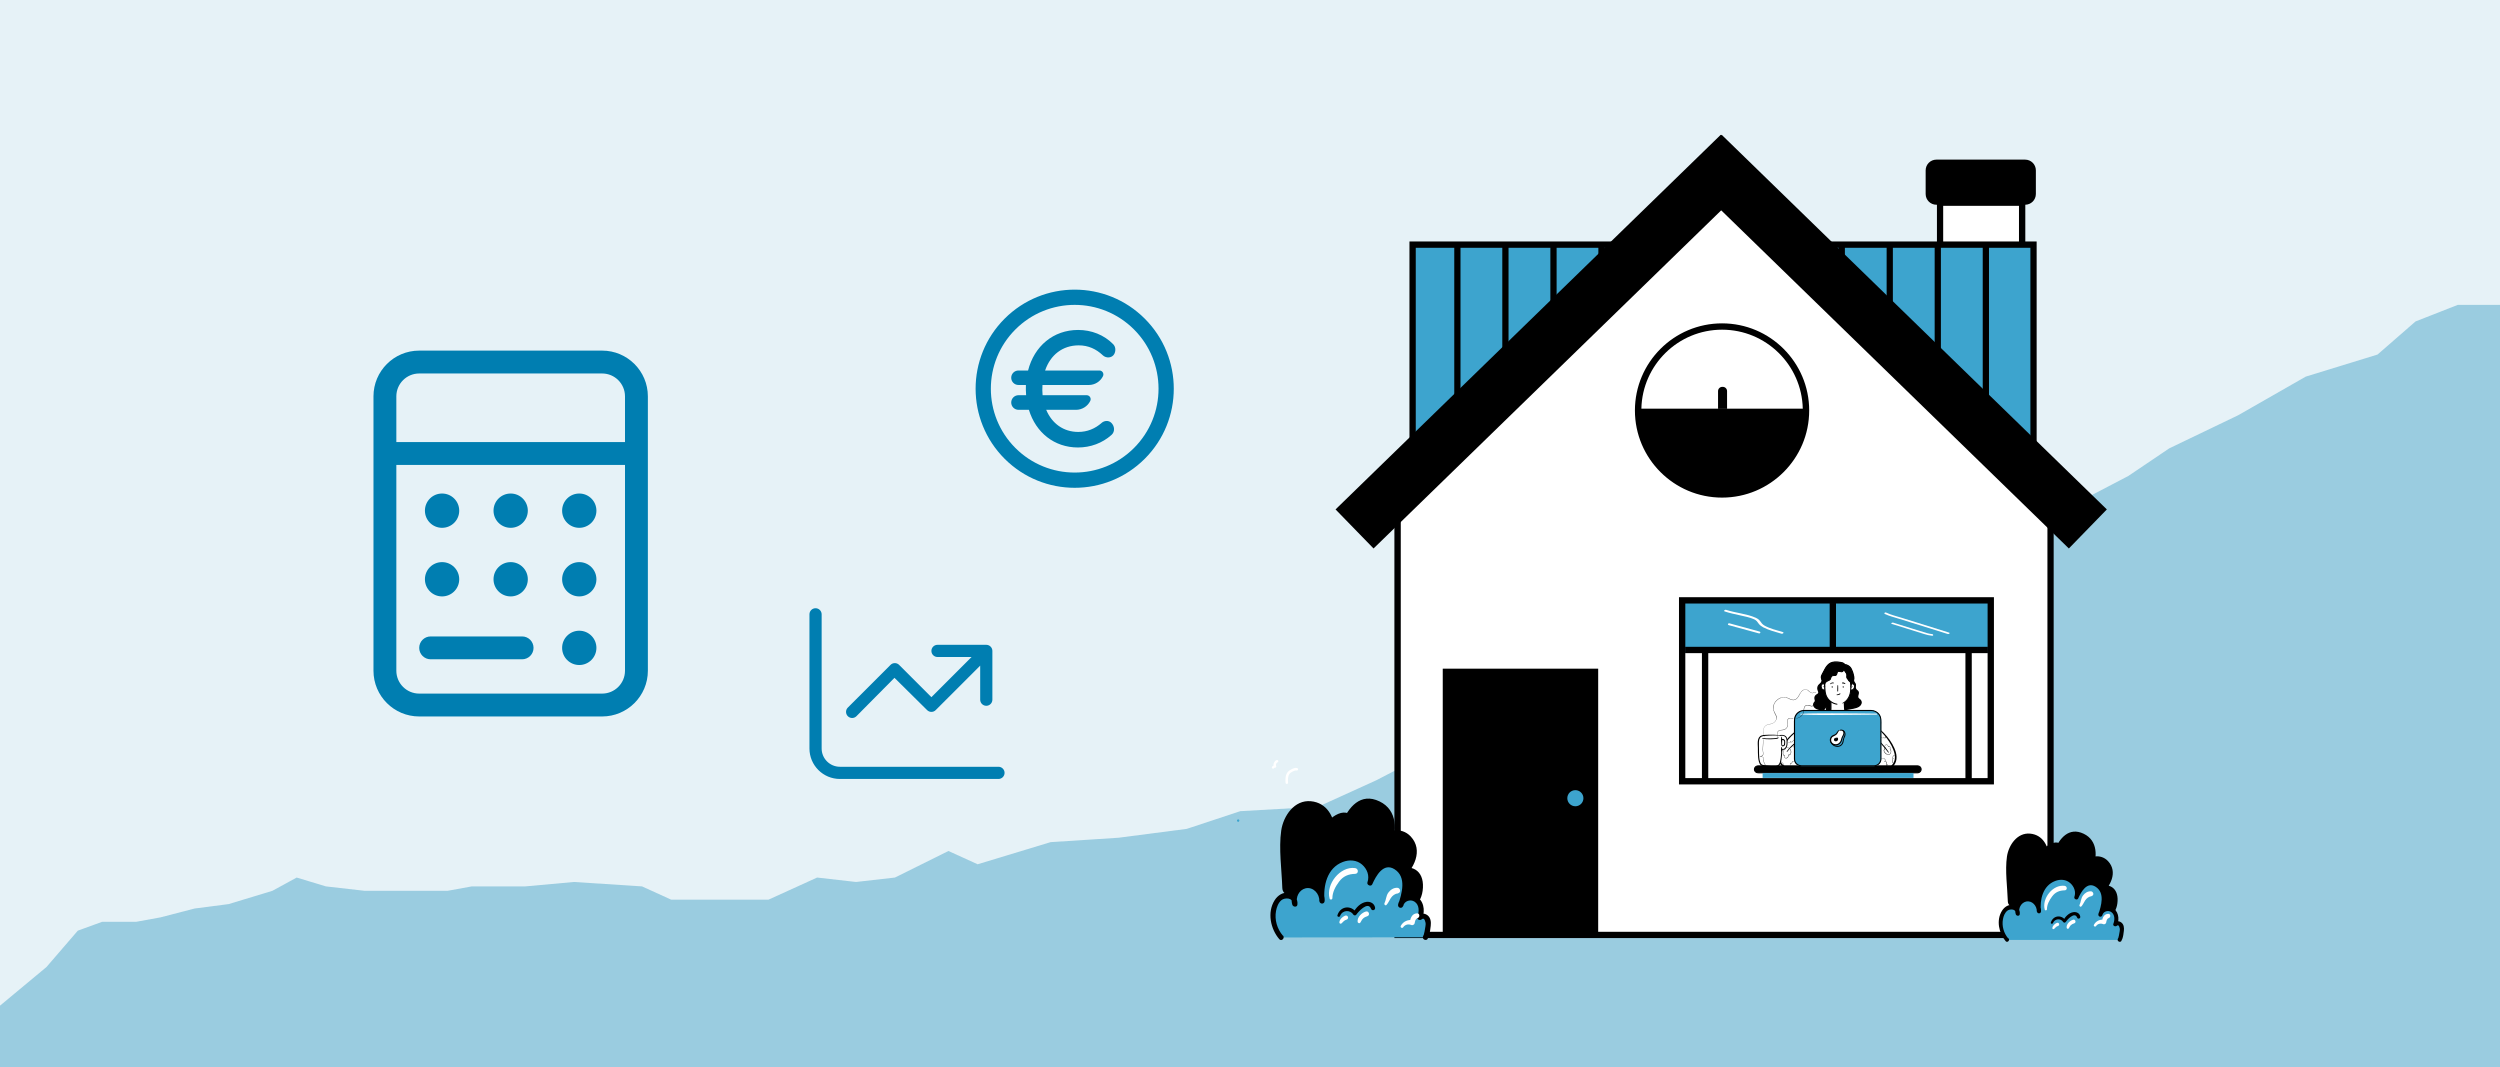 <svg width="328" height="140" viewBox="0 0 328 140" fill="none" xmlns="http://www.w3.org/2000/svg">
<rect x="0" y="0" width="328" height="140" fill="#333333" stroke="none"/>
<g clip-path="url(#clip0_7351_1350075)">
<g clip-path="url(#clip1_7351_1350075)">
<rect width="328" height="140" fill="#E6F2F7"/>
<g style="mix-blend-mode:multiply" opacity="0.33">
<path d="M6.095 126.875L0 131.943V179H328V40H322.459L316.919 42.172L311.932 46.516L302.514 49.411L293.649 54.479L284.607 58.823L279.243 62.443L270.932 66.787L260.358 71.008L252.062 75.653L246.957 78.556H243.128L238.661 80.879H234.833L226.537 85.523L219.518 86.685L214.412 90.168H211.86L208.669 91.91L199.735 97.716L191.44 100.619L185.058 100.038L180.591 102.361L172.934 105.844L162.724 106.425L155.704 108.747L146.77 109.909L137.837 110.489L128.265 113.392L124.436 111.65L117.416 115.134L112.311 115.715L107.206 115.134L100.825 118.037H93.167H88.062L84.234 116.295L75.3 115.715L68.918 116.295H65.09H61.899L58.708 116.876H51.689H47.86L42.755 116.295L38.926 115.134L35.735 116.876L29.992 118.618L25.525 119.198L21.058 120.359L17.868 120.94H13.401L10.21 122.101L6.095 126.875Z" fill="#007EB1"/>
</g>
<path d="M170.18 100.766C169.93 100.7 169.691 100.807 169.47 100.915C169.267 101.011 169.075 101.13 168.938 101.309C168.627 101.703 168.633 102.217 168.663 102.689C168.669 102.904 169.004 102.904 168.992 102.689C168.974 102.306 168.944 101.888 169.171 101.554C169.267 101.405 169.416 101.315 169.565 101.243C169.715 101.172 169.924 101.046 170.103 101.094C170.306 101.142 170.395 100.825 170.192 100.778H170.186L170.18 100.766Z" fill="white"/>
<path d="M167.14 100.784C167.14 100.784 167.158 100.766 167.164 100.76C167.164 100.76 167.17 100.754 167.182 100.742H167.164H167.194C167.194 100.742 167.194 100.742 167.188 100.742C167.194 100.736 167.23 100.736 167.248 100.724C167.266 100.724 167.218 100.724 167.248 100.724H167.29C167.349 100.724 167.403 100.694 167.427 100.64C167.457 100.58 167.451 100.527 167.427 100.479C167.427 100.503 167.409 100.455 167.427 100.479V100.461C167.427 100.461 167.421 100.431 167.409 100.419V100.395C167.409 100.395 167.409 100.425 167.409 100.413V100.294C167.409 100.294 167.409 100.324 167.409 100.312C167.409 100.282 167.427 100.246 167.433 100.216C167.451 100.192 167.433 100.21 167.433 100.216C167.415 100.234 167.433 100.216 167.433 100.21C167.433 100.192 167.451 100.186 167.457 100.168C167.463 100.15 167.475 100.144 167.481 100.127C167.499 100.103 167.481 100.133 167.481 100.133L167.499 100.115C167.499 100.115 167.523 100.091 167.529 100.085C167.529 100.085 167.534 100.079 167.546 100.067H167.552C167.552 100.067 167.546 100.067 167.552 100.061H167.558C167.558 100.061 167.576 100.055 167.582 100.043C167.6 100.037 167.612 100.025 167.63 100.019C167.714 99.989 167.738 99.864 167.69 99.792C167.642 99.709 167.552 99.697 167.463 99.732C167.302 99.804 167.188 99.959 167.122 100.133C167.057 100.306 167.075 100.491 167.152 100.652L167.29 100.407C167.152 100.407 167.015 100.467 166.913 100.563C166.854 100.628 166.848 100.736 166.913 100.801C166.979 100.861 167.086 100.867 167.152 100.801L167.134 100.784H167.14Z" fill="white"/>
<path d="M265.308 26.593H254.533V35.629H265.308V26.593Z" fill="white"/>
<path d="M264.89 27.005V35.211H254.945V27.005H264.89ZM265.72 26.181H254.126V36.041H265.72V26.181Z" fill="black"/>
<path d="M265.696 20.943H254.055C253.276 20.943 252.645 21.574 252.645 22.353V25.452C252.645 26.231 253.276 26.862 254.055 26.862H265.696C266.475 26.862 267.106 26.231 267.106 25.452V22.353C267.106 21.574 266.475 20.943 265.696 20.943Z" fill="black"/>
<path d="M266.801 32.087H185.334V62.467H266.801V32.087Z" fill="#3DA4CE"/>
<path d="M266.389 32.511V62.073H185.747V32.511H266.383M267.207 31.681H184.922V62.891H267.207V31.681Z" fill="black"/>
<path d="M191.618 31.878H190.8V62.491H191.618V31.878Z" fill="black"/>
<path d="M197.92 31.878H197.102V62.491H197.92V31.878Z" fill="black"/>
<path d="M204.227 31.878H203.409V62.491H204.227V31.878Z" fill="black"/>
<path d="M210.523 31.878H209.705V62.491H210.523V31.878Z" fill="black"/>
<path d="M216.831 31.878H216.012V62.491H216.831V31.878Z" fill="black"/>
<path d="M223.132 31.878H222.314V62.491H223.132V31.878Z" fill="black"/>
<path d="M229.44 31.878H228.622V62.491H229.44V31.878Z" fill="black"/>
<path d="M235.741 31.878H234.923V62.491H235.741V31.878Z" fill="black"/>
<path d="M242.049 31.878H241.231V62.491H242.049V31.878Z" fill="black"/>
<path d="M248.344 31.878H247.526V62.491H248.344V31.878Z" fill="black"/>
<path d="M254.646 31.878H253.828V62.491H254.646V31.878Z" fill="black"/>
<path d="M260.954 31.878H260.135V62.491H260.954V31.878Z" fill="black"/>
<path d="M183.369 122.659V64.103L226.644 21.821L269.028 64.103V122.659H183.369Z" fill="white"/>
<path d="M226.638 22.407L268.623 64.276V122.253H183.781V64.288L226.638 22.407ZM226.644 21.242L182.945 63.93V123.071H269.441V63.93L226.638 21.242H226.65H226.644Z" fill="black"/>
<path d="M205.984 43.589C206.049 43.554 206.145 43.524 206.234 43.464C206.318 43.416 206.396 43.351 206.485 43.291C206.659 43.165 206.832 43.04 206.993 42.921C207.339 42.652 207.68 42.395 207.949 42.043C208.062 41.887 207.841 41.678 207.692 41.786C207.345 42.037 207.035 42.311 206.706 42.568C206.551 42.694 206.402 42.819 206.246 42.962C206.169 43.028 206.091 43.106 206.019 43.183C205.984 43.219 205.942 43.261 205.912 43.309C205.882 43.356 205.864 43.404 205.834 43.44C205.769 43.524 205.894 43.643 205.978 43.584L205.99 43.595L205.984 43.589Z" fill="white"/>
<path d="M199.742 47.692C200.464 47.017 201.133 46.271 201.82 45.554C201.952 45.411 201.754 45.202 201.599 45.333C200.864 46.008 200.243 46.784 199.568 47.507C199.461 47.62 199.628 47.782 199.742 47.68V47.692Z" fill="white"/>
<path d="M199.598 45.399L199.538 45.381L199.574 45.686C199.831 45.53 200.052 45.291 200.279 45.082C200.362 44.999 200.482 44.951 200.577 44.879C200.661 44.82 200.769 44.706 200.846 44.676L200.5 44.473C200.53 44.557 200.5 44.485 200.5 44.485C200.5 44.503 200.488 44.521 200.482 44.533C200.452 44.593 200.434 44.617 200.386 44.658L200.852 45.023C200.936 44.861 201.055 44.736 201.175 44.605C201.294 44.473 201.414 44.318 201.539 44.187C201.796 43.9 202.118 43.703 202.381 43.422C202.543 43.261 202.322 42.938 202.124 43.088C201.802 43.339 201.426 43.518 201.133 43.804C201.001 43.936 200.876 44.091 200.739 44.222C200.595 44.378 200.44 44.539 200.344 44.718C200.183 45.017 200.565 45.309 200.81 45.082C201.001 44.909 201.157 44.587 201.049 44.33C200.984 44.169 200.81 44.061 200.637 44.157C200.512 44.234 200.446 44.36 200.338 44.455C200.231 44.551 200.112 44.617 200.016 44.712C199.902 44.826 199.795 44.951 199.693 45.065C199.592 45.178 199.454 45.303 199.359 45.447C199.263 45.602 199.443 45.745 199.586 45.674L199.634 45.656C199.759 45.596 199.711 45.417 199.598 45.387L199.586 45.399H199.598Z" fill="white"/>
<path d="M187.717 53.378C187.813 53.312 187.909 53.234 187.986 53.139C188.052 53.061 188.118 52.965 188.195 52.888C188.357 52.715 188.542 52.565 188.691 52.374C188.822 52.195 188.942 52.01 189.091 51.861C189.265 51.688 189.39 51.496 189.3 51.24C189.223 51.013 188.852 51.036 188.864 51.299C188.864 51.299 188.864 51.365 188.864 51.359C188.876 51.341 188.864 51.329 188.864 51.359C188.864 51.359 188.828 51.419 188.846 51.389C188.864 51.371 188.817 51.419 188.817 51.419C188.751 51.484 188.685 51.562 188.625 51.64C188.494 51.813 188.398 52.01 188.273 52.195C188.159 52.356 187.998 52.494 187.879 52.655C187.753 52.828 187.658 53.019 187.532 53.187C187.449 53.3 187.616 53.473 187.735 53.389H187.717V53.378Z" fill="#3DA4CE"/>
<path d="M225.758 17.686L175.224 66.836L180.21 71.96L230.743 22.81L225.758 17.686Z" fill="black"/>
<path d="M225.884 17.684L220.899 22.808L271.433 71.959L276.418 66.835L225.884 17.684Z" fill="black"/>
<path d="M209.262 88.141H189.701V122.635H209.262V88.141Z" fill="black"/>
<path d="M209.681 123.053H189.289V87.729H209.681V123.053ZM190.113 122.223H208.844V88.559H190.113V122.223Z" fill="black"/>
<path d="M180.168 121.453C180.699 121.453 180.699 120.635 180.168 120.635C179.636 120.635 179.636 121.453 180.168 121.453Z" fill="white"/>
<path d="M181.141 121.453C181.673 121.453 181.673 120.635 181.141 120.635C180.61 120.635 180.61 121.453 181.141 121.453Z" fill="white"/>
<path d="M206.688 105.782C207.272 105.782 207.745 105.309 207.745 104.725C207.745 104.141 207.272 103.668 206.688 103.668C206.104 103.668 205.631 104.141 205.631 104.725C205.631 105.309 206.104 105.782 206.688 105.782Z" fill="#3DA4CE"/>
<path d="M225.933 64.868C232.016 64.868 236.948 59.937 236.948 53.855C236.948 47.773 232.016 42.843 225.933 42.843C219.85 42.843 214.919 47.773 214.919 53.855C214.919 59.937 219.85 64.868 225.933 64.868Z" fill="black"/>
<path d="M225.933 65.286C219.632 65.286 214.501 60.162 214.501 53.855C214.501 47.549 219.626 42.425 225.933 42.425C232.241 42.425 237.366 47.549 237.366 53.855C237.366 60.162 232.241 65.286 225.933 65.286ZM225.933 43.255C220.092 43.255 215.331 48.009 215.331 53.855C215.331 59.702 220.086 64.456 225.933 64.456C231.781 64.456 236.536 59.702 236.536 53.855C236.536 48.009 231.781 43.255 225.933 43.255Z" fill="black"/>
<path d="M261.181 78.765H220.982V85.669H261.181V78.765Z" fill="#3DA4CE"/>
<path d="M261.604 102.916H220.283V78.353H261.604V102.916ZM221.113 102.086H260.774V79.183H221.113V102.086Z" fill="black"/>
<path d="M240.884 79.117H240.054V85.662H240.884V79.117Z" fill="black"/>
<path d="M224.124 84.999H223.293V102.265H224.124V84.999Z" fill="black"/>
<path d="M258.695 84.999H257.865V102.265H258.695V84.999Z" fill="black"/>
<path d="M260.81 84.862H221.089V85.692H260.81V84.862Z" fill="black"/>
<path d="M226.298 80.228C226.925 80.437 227.594 80.574 228.257 80.724C228.896 80.867 229.589 80.998 230.15 81.255C230.467 81.404 230.58 81.601 230.742 81.828C230.885 82.025 231.094 82.175 231.351 82.312C232.05 82.676 232.904 82.903 233.71 83.136C233.925 83.196 234.116 82.987 233.895 82.921C233.089 82.688 232.199 82.467 231.518 82.085C231.208 81.912 231.088 81.709 230.915 81.47C230.783 81.291 230.586 81.153 230.341 81.046C229.195 80.526 227.719 80.425 226.489 80.019C226.274 79.947 226.089 80.168 226.304 80.234L226.298 80.228Z" fill="white"/>
<path d="M226.829 82.025C228.137 82.378 229.44 82.742 230.742 83.094C230.957 83.154 231.058 82.909 230.837 82.855C229.529 82.503 228.227 82.139 226.925 81.786C226.71 81.727 226.608 81.972 226.829 82.025Z" fill="white"/>
<path d="M247.293 80.556C247.872 80.831 248.583 81.004 249.228 81.207C249.939 81.428 250.643 81.649 251.36 81.87C252.758 82.306 254.15 82.742 255.541 83.178C255.727 83.232 255.894 83.047 255.703 82.993C254.305 82.557 252.913 82.121 251.522 81.685C250.841 81.47 250.154 81.255 249.467 81.046C248.78 80.837 248.063 80.658 247.46 80.371C247.293 80.293 247.131 80.479 247.299 80.556H247.293Z" fill="white"/>
<path d="M248.225 81.864C249.162 82.157 250.1 82.449 251.038 82.742C251.51 82.891 251.976 83.034 252.448 83.184C252.788 83.291 253.117 83.375 253.487 83.411C253.69 83.429 253.69 83.214 253.487 83.196C253.069 83.154 252.705 83.034 252.328 82.915C251.886 82.778 251.45 82.646 251.014 82.509C250.136 82.24 249.264 81.96 248.386 81.691C248.201 81.637 248.034 81.822 248.225 81.876V81.864Z" fill="white"/>
<path d="M230.407 105.89C231.189 106.129 231.972 106.367 232.766 106.606C232.939 106.654 233.137 106.636 233.244 106.523C233.328 106.415 233.292 106.254 233.119 106.2C232.336 105.961 231.554 105.722 230.759 105.484C230.586 105.436 230.389 105.454 230.281 105.567C230.198 105.675 230.234 105.836 230.407 105.89Z" fill="white"/>
<path d="M225.933 43.255C220.169 43.255 215.475 47.883 215.349 53.616H236.524C236.398 47.883 231.703 43.255 225.939 43.255H225.927H225.933Z" fill="white"/>
<path d="M225.957 50.756H226.035C226.34 50.756 226.59 51.007 226.59 51.311V53.646H225.408V51.311C225.408 51.007 225.659 50.756 225.963 50.756H225.957Z" fill="black"/>
<path d="M162.362 107.526C162.362 107.526 162.296 107.586 162.29 107.622V107.669C162.29 107.669 162.29 107.711 162.308 107.729C162.308 107.747 162.326 107.759 162.338 107.777C162.356 107.795 162.368 107.801 162.386 107.807C162.404 107.813 162.427 107.825 162.445 107.825H162.487C162.487 107.825 162.535 107.801 162.553 107.777L162.577 107.747C162.577 107.747 162.601 107.699 162.601 107.663V107.616C162.595 107.574 162.559 107.544 162.529 107.52C162.487 107.496 162.421 107.496 162.374 107.52H162.368L162.362 107.526Z" fill="#3DA4CE"/>
<path d="M169.189 116.484C169.81 118.27 172.116 119.291 173.926 119.829C175.735 120.366 177.677 120.27 179.558 120.073C181.105 119.912 182.664 119.679 184.11 119.1C184.468 118.957 184.826 118.795 185.107 118.527C185.681 118.007 185.896 117.201 185.943 116.436C185.997 115.738 185.86 114.908 185.245 114.585C184.665 114.281 183.966 114.549 183.375 114.842C184.134 114.239 184.802 113.45 185.012 112.501C185.221 111.551 184.892 110.446 184.056 109.957C183.22 109.467 181.929 109.855 181.691 110.793C182.27 109.64 182.443 108.207 181.834 107.072C181.231 105.926 179.707 105.263 178.555 105.86C177.665 106.32 177.229 107.329 176.87 108.261C176.948 107.92 176.667 107.58 176.327 107.49C175.986 107.401 175.628 107.544 175.335 107.729C174.816 108.064 174.421 108.589 174.248 109.198C174.308 108.308 174.051 107.383 173.43 106.732C172.815 106.093 171.817 105.794 170.987 106.099C170.384 106.32 169.918 106.821 169.613 107.389C169.308 107.956 169.135 108.583 168.962 109.198L169.183 116.49H169.177L169.189 116.484Z" fill="black"/>
<path d="M168.783 116.604C170.897 121.632 178.483 121.316 182.82 120.229C184.904 119.709 186.577 118.801 186.69 116.448C186.804 114.185 185.203 113.283 183.184 114.107L183.925 115.385C185.478 114.03 186.792 111.575 185.083 109.742C183.853 108.428 181.744 108.774 180.974 110.375L182.425 111.223C183.333 109.097 183.393 106.296 180.992 105.143C178.489 103.937 176.9 105.92 176.034 108.028H177.742C177.062 105.143 174.105 107.275 173.394 108.959L175.162 109.198C175.12 107.228 174.123 105.317 171.978 105.119C169.834 104.922 168.377 107.03 168.096 108.971C167.756 111.36 168.162 114.095 168.239 116.508C168.275 117.738 170.193 117.744 170.151 116.508C170.109 115.063 170.025 113.624 169.977 112.178C169.954 111.384 169.858 110.548 169.9 109.754C169.9 109.592 169.858 109.413 169.882 109.252C170.187 107.078 173.299 106.529 173.358 109.21C173.382 110.297 174.756 110.357 175.126 109.449C175.425 109.133 175.724 108.828 176.022 108.512C176.255 109.443 177.432 109.252 177.731 108.512C178.286 107.126 180.341 105.472 181.255 107.908C181.577 108.78 181.219 109.796 180.89 110.59C180.526 111.462 182.019 112.095 182.425 111.241C184.277 111.241 184.749 111.784 183.835 112.889C183.692 113.504 183.357 113.982 182.843 114.322C182.145 114.955 183.029 115.839 183.775 115.529C185.292 115.827 185.627 116.442 184.767 117.38C184.683 118.031 184.349 118.413 183.751 118.515C183.16 118.873 182.378 118.992 181.703 119.136C180.233 119.452 178.644 119.631 177.127 119.631C174.517 119.631 170.844 118.861 169.553 116.305C169.338 115.881 168.586 116.186 168.777 116.628V116.61L168.783 116.604Z" fill="black"/>
<path d="M168.066 122.994C167.134 121.955 166.788 120.426 167.158 119.076C167.355 118.395 167.791 117.703 168.484 117.511C169.177 117.326 170.037 117.929 169.87 118.622C169.494 117.583 170.294 116.299 171.399 116.174C172.504 116.048 173.567 117.123 173.43 118.222C173.269 116.831 173.466 115.344 174.248 114.191C175.043 113.032 176.512 112.286 177.874 112.62C179.242 112.955 180.239 114.543 179.719 115.839C180.173 114.8 180.807 113.618 181.929 113.456C183.046 113.301 184.044 114.346 184.259 115.451C184.474 116.556 184.104 117.691 183.745 118.766C183.829 117.906 185.059 117.494 185.77 117.995C186.481 118.497 186.624 119.56 186.266 120.354C186.511 120.05 187.06 120.211 187.245 120.557C187.431 120.904 187.383 121.328 187.311 121.71C187.036 123.274 187.054 122.659 186.995 122.976" fill="#3DA4CE"/>
<path d="M168.311 122.755C167.558 121.877 167.2 120.665 167.415 119.512C167.511 118.992 167.714 118.443 168.132 118.097C168.544 117.756 169.649 117.744 169.541 118.539H170.204C169.96 117.726 170.425 116.765 171.28 116.55C172.277 116.305 173.155 117.272 173.089 118.222H173.782C173.579 116.233 174.105 113.868 176.189 113.086C177.038 112.764 177.999 112.823 178.698 113.426C179.373 114.006 179.708 114.902 179.409 115.756C179.283 116.12 179.881 116.377 180.042 116.018C180.526 114.919 181.511 113.116 182.969 114.048C184.582 115.075 183.919 117.243 183.441 118.694L184.104 118.873C184.217 118.216 185.042 117.935 185.591 118.3C186.242 118.724 186.212 119.637 185.955 120.282C185.818 120.623 186.296 120.826 186.529 120.617C186.905 120.276 187.048 121.053 187.048 121.22C187.048 121.423 186.995 121.638 186.965 121.841C186.923 122.098 186.881 122.361 186.804 122.611C186.75 122.773 186.839 122.57 186.804 122.635C186.762 122.731 186.702 122.791 186.684 122.892C186.589 123.328 187.258 123.507 187.347 123.071C187.383 122.91 187.293 123.131 187.311 123.095C187.353 123.012 187.407 122.952 187.437 122.862C187.61 122.438 187.658 121.913 187.712 121.465C187.771 120.963 187.712 120.39 187.269 120.067C186.875 119.787 186.397 119.793 186.039 120.121L186.612 120.456C187.013 119.446 186.792 118.025 185.693 117.571C184.803 117.207 183.602 117.685 183.429 118.682C183.351 119.118 183.948 119.285 184.092 118.861C184.689 117.051 185.239 114.483 183.172 113.361C181.362 112.381 180.072 114.221 179.439 115.66L180.072 115.923C180.424 114.943 180.096 113.88 179.409 113.134C178.656 112.322 177.557 112.041 176.488 112.274C173.788 112.847 172.85 115.779 173.101 118.216C173.143 118.652 173.758 118.67 173.794 118.216C173.89 116.878 172.624 115.594 171.25 115.845C169.977 116.078 169.177 117.493 169.553 118.706C169.649 119.004 170.169 119.064 170.216 118.706C170.318 117.983 169.864 117.368 169.159 117.177C168.365 116.962 167.624 117.475 167.224 118.126C166.232 119.703 166.692 121.877 167.845 123.221C168.138 123.561 168.622 123.065 168.329 122.737L168.311 122.773V122.755Z" fill="black"/>
<path d="M175.819 120.169C176.112 119.398 177.115 119.315 177.545 119.984C177.647 120.139 177.868 120.145 177.963 119.984C178.136 119.709 179.468 118.174 179.875 119.225C180 119.56 180.472 119.428 180.412 119.082C180.317 118.526 179.797 118.252 179.259 118.329C178.489 118.443 177.904 119.088 177.545 119.739H177.963C177.264 118.706 175.855 118.861 175.472 120.073C175.407 120.294 175.735 120.378 175.825 120.169H175.819Z" fill="black"/>
<path d="M174.809 117.84C174.809 117.051 175.222 116.293 175.682 115.678C176.213 114.961 176.912 114.669 177.784 114.651C178.286 114.645 178.256 113.952 177.784 113.892C175.813 113.629 173.931 116.018 174.445 117.888C174.505 118.091 174.809 118.049 174.809 117.834V117.84Z" fill="white"/>
<path d="M181.906 118.73C182.151 118.467 182.27 118.127 182.473 117.828C182.718 117.47 182.993 117.284 183.417 117.195L182.969 116.747L182.933 116.854C182.826 117.135 183.178 117.326 183.405 117.213L183.518 117.159C183.859 116.992 183.668 116.49 183.339 116.478C182.855 116.454 182.431 116.729 182.151 117.111C181.834 117.547 181.87 118.049 181.643 118.509C181.559 118.682 181.78 118.879 181.924 118.718H181.906V118.73Z" fill="white"/>
<path d="M176.016 121.142C176.22 120.945 176.375 120.73 176.668 120.659C176.829 120.617 176.912 120.438 176.847 120.282C176.781 120.121 176.602 120.079 176.447 120.145C176.106 120.3 175.748 120.629 175.724 121.023C175.718 121.178 175.909 121.244 176.016 121.142Z" fill="white"/>
<path d="M178.483 121.041C178.597 120.856 178.669 120.664 178.842 120.503C178.997 120.36 179.182 120.27 179.385 120.211C179.786 120.097 179.618 119.488 179.212 119.589C178.675 119.733 178.053 120.324 178.119 120.927C178.137 121.112 178.376 121.208 178.483 121.029H178.477L178.483 121.041Z" fill="white"/>
<path d="M184.098 121.65C184.373 121.286 184.779 121.202 185.185 121.369C185.346 121.429 185.561 121.304 185.603 121.136C185.657 120.862 185.693 120.569 185.991 120.462C186.314 120.342 186.296 119.811 185.908 119.829C185.281 119.858 185.054 120.42 184.964 120.957L185.382 120.724C184.749 120.611 184.098 120.886 183.787 121.465C183.674 121.686 183.966 121.841 184.11 121.656H184.104L184.098 121.65Z" fill="white"/>
<path d="M237.263 94.812C236.469 95.337 235.668 95.863 234.987 96.526C234.306 97.189 233.745 98.007 233.536 98.938C233.44 99.356 233.428 99.828 233.661 100.193C233.942 100.629 234.504 100.79 235.023 100.808C236.224 100.861 237.442 100.324 238.207 99.398" fill="white"/>
<path d="M234.492 98.622C234.713 98.323 234.969 98.055 235.262 97.822C235.405 97.708 235.555 97.607 235.71 97.511C235.788 97.463 235.859 97.421 235.937 97.386C235.979 97.362 236.027 97.338 236.074 97.32C236.098 97.308 236.122 97.302 236.146 97.29C236.2 97.278 236.206 97.266 236.164 97.266L236.092 97.195C236.092 97.195 236.11 97.135 236.116 97.105C236.158 97.105 236.2 97.105 236.242 97.093C236.122 97.039 236.027 97.195 236.14 97.266C236.182 97.296 236.23 97.284 236.266 97.254C236.289 97.23 236.301 97.201 236.301 97.171C236.301 97.123 236.272 97.087 236.224 97.069C236.146 97.039 236.063 97.105 236.003 97.141C235.913 97.189 235.83 97.242 235.746 97.296C235.573 97.409 235.405 97.529 235.25 97.666C234.934 97.935 234.659 98.24 234.42 98.574C234.384 98.622 234.468 98.67 234.498 98.622H234.492Z" fill="black"/>
<path d="M245.488 95.062C245.876 95.176 246.217 95.415 246.528 95.672C247.304 96.317 247.937 97.129 248.373 98.037C248.672 98.664 248.881 99.41 248.582 100.043C248.481 100.258 248.325 100.449 248.152 100.611C247.722 101.011 247.131 101.279 246.551 101.196C245.876 101.1 245.357 100.569 244.927 100.049C244.76 99.846 244.592 99.643 244.389 99.476" fill="white"/>
<path d="M247.806 98.682C247.549 98.27 247.226 97.887 246.904 97.529C246.742 97.35 246.569 97.177 246.396 97.01C246.306 96.92 246.211 96.836 246.115 96.747C246.026 96.669 245.936 96.573 245.834 96.52C245.757 96.478 245.685 96.573 245.739 96.639C245.811 96.729 245.924 96.8 246.014 96.878C246.103 96.956 246.199 97.039 246.288 97.117C246.468 97.278 246.641 97.451 246.808 97.625C247.143 97.977 247.441 98.353 247.74 98.735C247.77 98.777 247.835 98.723 247.806 98.682Z" fill="black"/>
<path d="M237.233 94.764C235.793 95.702 234.24 96.735 233.595 98.407C233.327 99.112 233.183 100.049 233.87 100.563C234.467 101.011 235.357 100.981 236.05 100.832C236.916 100.641 237.717 100.169 238.29 99.488C238.392 99.368 238.218 99.189 238.111 99.309C237.639 99.876 237.006 100.3 236.301 100.521C235.65 100.724 234.832 100.826 234.193 100.521C233.864 100.366 233.643 100.091 233.583 99.727C233.518 99.345 233.607 98.944 233.727 98.58C233.972 97.834 234.443 97.177 234.993 96.621C235.674 95.934 236.48 95.397 237.281 94.86C237.34 94.824 237.281 94.728 237.227 94.764H237.233Z" fill="black"/>
<path d="M233.393 96.478C232.861 96.436 232.324 96.436 231.792 96.478C231.499 96.502 231.105 96.478 230.89 96.741C230.633 97.051 230.705 97.571 230.705 97.947C230.705 98.299 230.705 98.652 230.723 99.004C230.735 99.392 230.759 99.798 230.932 100.151C230.968 100.228 231.016 100.306 231.087 100.36C231.159 100.413 231.255 100.431 231.344 100.449C231.798 100.539 232.258 100.581 232.718 100.587C232.909 100.587 233.112 100.581 233.273 100.479C233.512 100.33 233.602 100.025 233.65 99.745C233.733 99.267 233.775 98.783 233.763 98.293C233.966 98.395 234.217 98.263 234.331 98.067C234.444 97.869 234.45 97.636 234.456 97.409C234.462 97.129 234.456 96.806 234.241 96.621C234.044 96.448 233.745 96.466 233.482 96.496" fill="white"/>
<path d="M233.392 96.442C232.962 96.4 232.532 96.382 232.102 96.394C231.923 96.394 231.744 96.406 231.564 96.418C231.415 96.424 231.266 96.436 231.122 96.49C230.471 96.723 230.627 97.601 230.633 98.138C230.633 98.55 230.633 98.974 230.668 99.386C230.686 99.571 230.716 99.763 230.77 99.942C230.818 100.097 230.884 100.27 231.009 100.384C231.134 100.497 231.32 100.515 231.481 100.545C231.684 100.581 231.893 100.605 232.096 100.622C232.299 100.64 232.526 100.652 232.741 100.652C232.908 100.652 233.088 100.646 233.243 100.569C233.571 100.413 233.667 100.037 233.721 99.709C233.798 99.237 233.834 98.765 233.828 98.287L233.733 98.341C233.966 98.443 234.217 98.335 234.36 98.132C234.527 97.893 234.527 97.553 234.521 97.272C234.521 97.027 234.485 96.747 234.288 96.579C234.067 96.388 233.757 96.406 233.488 96.436C233.416 96.442 233.416 96.561 233.488 96.549C233.703 96.526 233.954 96.496 234.151 96.621C234.348 96.747 234.396 96.992 234.402 97.207C234.408 97.421 234.408 97.666 234.348 97.875C234.282 98.096 234.049 98.347 233.798 98.234C233.757 98.216 233.703 98.234 233.703 98.287C233.703 98.67 233.685 99.058 233.631 99.434C233.589 99.721 233.559 100.079 233.356 100.306C233.123 100.575 232.681 100.515 232.359 100.497C232.168 100.485 231.983 100.467 231.791 100.443C231.6 100.419 231.421 100.396 231.242 100.342C231.057 100.282 230.979 100.103 230.919 99.93C230.86 99.757 230.836 99.589 230.818 99.416C230.782 99.058 230.782 98.688 230.782 98.329C230.782 98.019 230.758 97.702 230.77 97.392C230.776 97.111 230.836 96.788 231.105 96.651C231.248 96.579 231.415 96.561 231.57 96.549C231.744 96.538 231.917 96.52 232.096 96.508C232.526 96.484 232.956 96.484 233.386 96.508C233.434 96.508 233.428 96.442 233.386 96.436L233.392 96.442Z" fill="black"/>
<path d="M245.476 95.104C246.175 95.355 246.754 95.916 247.232 96.472C247.71 97.027 248.134 97.672 248.397 98.353C248.534 98.705 248.636 99.082 248.612 99.464C248.588 99.846 248.427 100.169 248.164 100.437C247.668 100.951 246.927 101.261 246.234 100.993C245.864 100.849 245.565 100.581 245.297 100.3C245.01 99.995 244.771 99.643 244.436 99.386C244.347 99.315 244.227 99.47 244.311 99.547C244.616 99.828 244.849 100.163 245.129 100.467C245.38 100.742 245.673 100.993 246.013 101.154C246.736 101.494 247.525 101.291 248.116 100.796C248.409 100.551 248.653 100.246 248.761 99.876C248.869 99.506 248.839 99.082 248.737 98.705C248.528 97.953 248.086 97.242 247.59 96.639C247.304 96.287 246.987 95.97 246.635 95.678C246.282 95.385 245.93 95.134 245.5 95.027C245.44 95.015 245.422 95.092 245.476 95.116V95.104Z" fill="black"/>
<path d="M238.971 88.786C239.043 89.037 239.109 89.329 238.971 89.55C238.894 89.676 238.762 89.753 238.667 89.867C238.518 90.04 238.47 90.291 238.541 90.506C238.589 90.649 238.691 90.799 238.637 90.942C238.583 91.079 238.422 91.133 238.308 91.228C238.189 91.33 238.123 91.497 238.147 91.653C238.165 91.778 238.237 91.903 238.201 92.023C238.171 92.118 238.081 92.178 238.034 92.262C237.944 92.405 237.986 92.602 238.093 92.739C238.201 92.877 238.356 92.954 238.518 93.008C238.697 93.074 238.882 93.116 239.073 93.128C239.169 93.134 239.276 93.128 239.342 93.062C239.419 92.978 239.396 92.829 239.479 92.745C239.563 92.739 239.611 92.835 239.623 92.913C239.634 92.99 239.646 93.086 239.712 93.128C239.742 93.145 239.778 93.151 239.814 93.157C240.966 93.307 242.137 93.134 243.272 92.883C243.624 92.805 244.031 92.68 244.162 92.345C244.222 92.196 244.21 92.017 244.108 91.891C244.013 91.772 243.845 91.712 243.774 91.581C243.636 91.318 243.935 90.96 243.762 90.721C243.72 90.661 243.654 90.625 243.601 90.578C243.469 90.464 243.398 90.285 243.409 90.118C243.415 90.016 243.451 89.921 243.433 89.819C243.409 89.694 243.308 89.604 243.248 89.497C243.105 89.234 243.212 88.899 243.111 88.619C243.009 88.344 242.687 88.177 242.4 88.254" fill="black"/>
<path d="M238.929 88.798C238.983 89.025 239.055 89.305 238.906 89.514C238.78 89.694 238.577 89.789 238.481 89.998C238.404 90.177 238.398 90.38 238.464 90.566C238.499 90.667 238.577 90.793 238.547 90.9C238.517 91.002 238.404 91.049 238.32 91.103C238.159 91.205 238.051 91.36 238.039 91.551C238.033 91.647 238.057 91.736 238.081 91.826C238.099 91.891 238.117 91.951 238.081 92.017C238.057 92.071 238.01 92.112 237.974 92.154C237.854 92.309 237.842 92.507 237.926 92.68C238.016 92.865 238.195 92.984 238.38 93.062C238.613 93.157 238.906 93.241 239.156 93.217C239.252 93.211 239.342 93.175 239.395 93.098C239.455 93.014 239.443 92.889 239.509 92.811L239.449 92.835C239.515 92.835 239.521 92.99 239.533 93.032C239.551 93.098 239.581 93.163 239.64 93.199C239.7 93.241 239.784 93.247 239.855 93.253C239.969 93.265 240.076 93.277 240.19 93.283C240.62 93.313 241.05 93.301 241.48 93.259C241.91 93.217 242.31 93.151 242.722 93.074C243.069 93.008 243.439 92.954 243.762 92.811C244.024 92.692 244.257 92.465 244.257 92.16C244.257 92.005 244.192 91.862 244.078 91.76C243.965 91.659 243.809 91.593 243.803 91.42C243.803 91.151 244.007 90.864 243.786 90.625C243.726 90.566 243.654 90.524 243.594 90.458C243.535 90.386 243.493 90.297 243.487 90.207C243.469 90.016 243.559 89.855 243.463 89.676C243.421 89.592 243.356 89.526 243.314 89.449C243.266 89.353 243.254 89.246 243.248 89.144C243.236 88.953 243.248 88.75 243.176 88.565C243.045 88.254 242.681 88.063 242.358 88.165C242.245 88.201 242.292 88.356 242.406 88.344C242.639 88.308 242.896 88.428 242.991 88.649C243.093 88.893 243.009 89.174 243.087 89.425C243.129 89.55 243.212 89.64 243.278 89.747C243.361 89.891 243.284 90.034 243.29 90.183C243.296 90.291 243.326 90.398 243.385 90.494C243.457 90.607 243.571 90.661 243.654 90.763C243.792 90.924 243.642 91.205 243.636 91.39C243.636 91.479 243.654 91.575 243.702 91.653C243.768 91.754 243.875 91.808 243.965 91.885C244.186 92.076 244.096 92.381 243.893 92.542C243.714 92.686 243.487 92.745 243.266 92.793C242.639 92.936 242 93.044 241.355 93.092C241.026 93.116 240.703 93.128 240.375 93.116C240.226 93.11 240.076 93.098 239.933 93.086C239.855 93.08 239.754 93.086 239.718 93.008C239.688 92.954 239.694 92.889 239.676 92.829C239.646 92.745 239.587 92.662 239.491 92.656C239.383 92.644 239.342 92.763 239.318 92.847C239.306 92.895 239.3 92.96 239.264 92.996C239.222 93.044 239.15 93.038 239.091 93.038C238.929 93.032 238.768 92.99 238.613 92.942C238.374 92.871 237.992 92.686 238.075 92.375C238.105 92.262 238.213 92.196 238.26 92.094C238.32 91.975 238.29 91.856 238.26 91.736C238.219 91.581 238.225 91.432 238.344 91.306C238.428 91.217 238.547 91.181 238.637 91.091C238.87 90.852 238.613 90.596 238.601 90.333C238.589 90.183 238.637 90.028 238.732 89.915C238.828 89.801 238.953 89.718 239.037 89.592C239.198 89.341 239.115 89.031 239.031 88.768C239.013 88.714 238.935 88.738 238.947 88.792L238.929 88.798Z" fill="black"/>
<path d="M240.196 91.348C240.22 91.951 240.22 92.56 240.196 93.163C240.196 93.241 240.196 93.325 240.238 93.384C240.273 93.432 240.333 93.456 240.393 93.48C240.883 93.641 241.426 93.629 241.904 93.438C241.94 93.426 241.97 93.408 242 93.384C242.059 93.325 242.047 93.223 242.035 93.139C241.934 92.483 242.012 91.431 242.047 90.769" fill="white"/>
<path d="M240.148 91.348C240.124 91.617 240.148 91.897 240.142 92.166C240.136 92.435 240.13 92.71 240.118 92.984C240.118 93.163 240.07 93.39 240.249 93.504C240.429 93.617 240.68 93.641 240.883 93.659C241.11 93.677 241.343 93.659 241.57 93.617C241.731 93.582 242.035 93.534 242.101 93.349C242.131 93.271 242.113 93.181 242.101 93.104C242.089 93.002 242.077 92.901 242.071 92.799C242.059 92.59 242.053 92.387 242.059 92.178C242.059 91.706 242.113 91.234 242.119 90.769C242.119 90.673 241.982 90.679 241.976 90.769C241.94 91.121 241.928 91.473 241.916 91.826C241.904 92.196 241.898 92.572 241.934 92.942C241.94 93.014 241.952 93.086 241.964 93.157C241.964 93.205 241.976 93.253 241.964 93.295C241.934 93.361 241.844 93.378 241.779 93.402C241.576 93.468 241.36 93.51 241.139 93.51C240.918 93.51 240.703 93.486 240.5 93.426C240.399 93.396 240.291 93.373 240.279 93.247C240.273 93.14 240.285 93.026 240.291 92.913C240.297 92.65 240.291 92.381 240.291 92.118C240.291 91.856 240.291 91.593 240.249 91.336C240.244 91.282 240.166 91.3 240.166 91.348H240.148Z" fill="black"/>
<path d="M239.407 89.091C239.401 89.419 239.401 89.754 239.407 90.082C239.407 90.614 239.455 91.187 239.784 91.629C240.13 92.094 240.751 92.471 241.349 92.387C241.856 92.316 242.322 91.927 242.567 91.479C242.776 91.091 242.824 90.709 242.836 90.267C242.848 89.825 242.836 89.377 242.794 88.941C242.764 88.601 242.71 88.254 242.543 87.956C242.161 87.287 241.241 87.072 240.5 87.287C240.297 87.347 240.094 87.43 239.939 87.574C239.563 87.914 239.497 88.475 239.461 88.977" fill="white"/>
<path d="M241.074 89.944C241.068 90.189 241.044 90.434 241.056 90.673C241.056 90.745 241.164 90.745 241.164 90.673C241.181 90.434 241.164 90.183 241.164 89.944C241.164 89.885 241.068 89.885 241.068 89.944H241.074Z" fill="black"/>
<path d="M239.377 90.512C239.258 90.53 239.139 90.482 239.061 90.393C238.977 90.297 238.953 90.166 238.941 90.04C238.941 89.975 238.941 89.903 238.971 89.849C238.995 89.807 239.043 89.778 239.085 89.754C239.127 89.73 239.174 89.706 239.222 89.706C239.27 89.706 239.324 89.724 239.348 89.766C239.36 89.784 239.36 89.801 239.365 89.819C239.383 89.909 239.401 89.998 239.413 90.088" fill="white"/>
<path d="M239.378 90.476C239.252 90.458 239.139 90.434 239.067 90.315C239.019 90.231 239.001 90.124 238.995 90.028C238.995 89.915 239.079 89.759 239.216 89.771C239.306 89.783 239.3 89.867 239.318 89.933C239.33 89.992 239.348 90.052 239.366 90.106C239.378 90.154 239.467 90.148 239.461 90.094C239.443 89.951 239.461 89.7 239.282 89.652C239.139 89.616 238.942 89.736 238.894 89.879C238.804 90.165 239.025 90.667 239.39 90.548C239.432 90.536 239.42 90.476 239.378 90.47V90.476Z" fill="black"/>
<path d="M242.854 90.512C242.974 90.53 243.093 90.482 243.171 90.393C243.254 90.297 243.278 90.166 243.29 90.04C243.29 89.975 243.29 89.903 243.26 89.849C243.236 89.807 243.189 89.778 243.147 89.754C243.105 89.73 243.057 89.706 243.01 89.706C242.962 89.706 242.908 89.724 242.884 89.766C242.872 89.784 242.872 89.801 242.866 89.819C242.848 89.909 242.83 89.998 242.818 90.088" fill="white"/>
<path d="M242.848 90.554C243.213 90.673 243.434 90.166 243.344 89.885C243.302 89.748 243.111 89.628 242.974 89.658C242.783 89.694 242.8 89.951 242.783 90.1C242.777 90.154 242.86 90.166 242.878 90.112C242.896 90.052 242.908 89.992 242.926 89.939C242.944 89.873 242.932 89.789 243.027 89.777C243.165 89.765 243.254 89.921 243.248 90.034C243.248 90.13 243.231 90.237 243.177 90.321C243.105 90.44 242.998 90.47 242.866 90.482C242.824 90.482 242.812 90.542 242.854 90.56L242.848 90.554Z" fill="black"/>
<path d="M241.791 92.292C242.4 91.999 242.782 91.414 242.866 90.757C242.914 90.398 242.908 90.034 242.902 89.676C242.896 89.318 242.872 88.935 242.812 88.571C242.759 88.266 242.657 87.974 242.46 87.729C242.293 87.526 242.066 87.377 241.827 87.281C241.319 87.078 240.71 87.096 240.208 87.317C239.545 87.616 239.426 88.326 239.384 88.977C239.384 89.055 239.503 89.055 239.509 88.977C239.557 88.446 239.623 87.813 240.124 87.508C240.572 87.239 241.164 87.204 241.654 87.365C241.887 87.442 242.102 87.562 242.275 87.741C242.478 87.95 242.585 88.213 242.645 88.493C242.711 88.816 242.729 89.15 242.747 89.473C242.765 89.795 242.765 90.142 242.747 90.476C242.729 90.829 242.657 91.175 242.484 91.485C242.311 91.796 242.054 92.053 241.743 92.226C241.695 92.25 241.743 92.322 241.785 92.298L241.791 92.292Z" fill="black"/>
<path d="M239.366 89.091C239.33 89.497 239.318 89.897 239.336 90.303C239.348 90.643 239.39 90.99 239.521 91.306C239.766 91.897 240.369 92.387 241.014 92.453C241.08 92.459 241.098 92.345 241.032 92.333C240.399 92.226 239.826 91.772 239.623 91.157C239.527 90.858 239.497 90.542 239.485 90.231C239.473 89.849 239.473 89.473 239.455 89.091C239.455 89.037 239.378 89.037 239.372 89.091H239.366Z" fill="black"/>
<path d="M239.174 90.046C239.228 90.058 239.264 90.094 239.288 90.142C239.306 90.177 239.342 90.249 239.33 90.285L239.377 90.273V90.249C239.377 90.249 239.353 90.177 239.33 90.207C239.3 90.243 239.3 90.285 239.33 90.315C239.347 90.327 239.371 90.321 239.377 90.303C239.395 90.243 239.353 90.165 239.324 90.118C239.288 90.064 239.24 90.022 239.18 90.01C239.156 90.01 239.144 90.04 239.168 90.046H239.174Z" fill="black"/>
<path d="M243.057 90.004C242.961 90.04 242.896 90.124 242.884 90.219C242.884 90.231 242.884 90.249 242.902 90.255H242.914C242.949 90.267 242.961 90.213 242.926 90.201H242.914C242.914 90.201 242.926 90.219 242.932 90.231C242.944 90.148 242.997 90.082 243.069 90.034C243.087 90.022 243.075 89.992 243.057 90.004Z" fill="black"/>
<path d="M240.447 90.088C240.447 90.088 240.447 90.07 240.447 90.064C240.417 90.028 240.369 90.022 240.333 90.058C240.298 90.094 240.292 90.159 240.333 90.195C240.363 90.231 240.429 90.231 240.453 90.189C240.477 90.148 240.453 90.076 240.393 90.088C240.369 90.094 240.357 90.124 240.369 90.142C240.369 90.142 240.375 90.154 240.381 90.154C240.381 90.154 240.381 90.148 240.381 90.142C240.381 90.142 240.381 90.136 240.381 90.13C240.381 90.118 240.381 90.1 240.399 90.1C240.417 90.1 240.435 90.112 240.447 90.094V90.088Z" fill="black"/>
<path d="M241.892 90.088C241.892 90.088 241.892 90.07 241.892 90.064C241.862 90.028 241.815 90.022 241.779 90.058C241.743 90.094 241.737 90.159 241.779 90.195C241.809 90.231 241.874 90.231 241.898 90.189C241.922 90.148 241.898 90.076 241.838 90.088C241.815 90.094 241.803 90.124 241.815 90.142C241.815 90.142 241.82 90.154 241.826 90.154C241.826 90.154 241.826 90.148 241.826 90.142C241.826 90.142 241.826 90.136 241.826 90.13C241.826 90.118 241.826 90.1 241.844 90.1C241.862 90.1 241.88 90.112 241.892 90.094V90.088Z" fill="black"/>
<path d="M240.196 89.747C240.243 89.699 240.303 89.669 240.369 89.657C240.434 89.645 240.488 89.657 240.554 89.657C240.602 89.657 240.626 89.586 240.578 89.568C240.429 89.496 240.231 89.58 240.13 89.693C240.088 89.735 240.148 89.795 240.196 89.759V89.747Z" fill="black"/>
<path d="M242.101 89.676C242.017 89.574 241.82 89.496 241.701 89.556C241.653 89.58 241.665 89.658 241.719 89.67C241.773 89.682 241.832 89.67 241.886 89.682C241.946 89.694 241.999 89.718 242.053 89.741C242.095 89.759 242.131 89.712 242.101 89.676Z" fill="black"/>
<path d="M241.008 91.21C241.163 91.21 241.331 91.175 241.45 91.061C241.492 91.019 241.438 90.948 241.384 90.978C241.265 91.055 241.152 91.109 241.008 91.115C240.948 91.115 240.948 91.21 241.008 91.21Z" fill="black"/>
<path d="M239.401 89.909C239.366 89.688 239.515 89.497 239.7 89.377C239.843 89.288 240.029 89.252 240.124 89.12C240.214 88.995 240.202 88.804 240.321 88.702C240.483 88.571 240.763 88.702 240.907 88.553C241.026 88.434 240.978 88.195 241.116 88.099C241.277 87.992 241.498 88.183 241.683 88.117C241.821 88.063 241.868 87.89 241.886 87.747C241.934 87.89 242.012 88.028 242.101 88.147C242.185 88.254 242.28 88.35 242.31 88.481C242.346 88.643 242.257 88.828 242.334 88.971C242.364 89.019 242.406 89.061 242.448 89.103C242.513 89.174 242.519 89.294 242.603 89.335C242.848 89.449 242.758 89.604 242.848 89.765C242.818 89.592 243.003 89.497 243.093 89.347C243.17 89.222 243.212 89.073 243.2 88.923C243.194 88.786 243.147 88.655 243.123 88.517C243.075 88.266 242.949 87.95 242.824 87.729C242.681 87.472 242.531 87.382 242.257 87.263C242.185 87.233 242.095 87.197 242.03 87.239C241.97 87.114 241.85 87.03 241.719 86.982C241.588 86.935 241.45 86.917 241.313 86.905C240.96 86.869 240.584 86.833 240.256 86.965C240.011 87.06 239.808 87.245 239.652 87.454C239.497 87.663 239.372 87.896 239.252 88.129C239.186 88.26 239.121 88.392 239.049 88.523C238.995 88.631 238.942 88.738 238.936 88.858C238.936 88.989 238.995 89.114 239.061 89.234C239.157 89.413 239.264 89.586 239.378 89.753" fill="black"/>
<path d="M239.407 89.909C239.383 89.676 239.539 89.485 239.736 89.377C239.861 89.306 240.017 89.27 240.118 89.156C240.232 89.025 240.202 88.798 240.357 88.702C240.494 88.619 240.674 88.678 240.823 88.631C240.936 88.595 240.984 88.499 241.014 88.392C241.032 88.314 241.044 88.231 241.086 88.165C241.163 88.057 241.289 88.081 241.396 88.111C241.516 88.141 241.641 88.183 241.755 88.111C241.868 88.04 241.898 87.878 241.916 87.753H241.88C241.958 87.962 242.083 88.123 242.209 88.302C242.292 88.416 242.31 88.523 242.298 88.661C242.292 88.756 242.274 88.858 242.31 88.947C242.346 89.037 242.43 89.091 242.477 89.174C242.513 89.24 242.531 89.306 242.591 89.347C242.687 89.413 242.752 89.449 242.782 89.568C242.794 89.64 242.806 89.706 242.842 89.771C242.854 89.789 242.884 89.783 242.884 89.76C242.866 89.604 243.003 89.515 243.087 89.407C243.164 89.312 243.212 89.192 243.23 89.067C243.254 88.929 243.23 88.798 243.194 88.661C243.158 88.511 243.128 88.362 243.081 88.219C242.997 87.98 242.896 87.711 242.728 87.514C242.597 87.365 242.376 87.233 242.179 87.192C242.149 87.186 242.083 87.203 242.065 87.192C242.023 87.174 241.988 87.102 241.958 87.072C241.862 86.988 241.749 86.935 241.623 86.905C241.325 86.833 240.978 86.809 240.668 86.833C240.046 86.881 239.664 87.323 239.383 87.843C239.288 88.016 239.198 88.195 239.109 88.374C239.043 88.505 238.953 88.649 238.935 88.798C238.917 88.947 238.989 89.091 239.061 89.222C239.156 89.401 239.264 89.574 239.377 89.736C239.389 89.754 239.419 89.736 239.407 89.718C239.294 89.532 239.18 89.353 239.079 89.162C239.013 89.037 238.953 88.906 238.983 88.756C239.001 88.655 239.055 88.559 239.103 88.463C239.294 88.087 239.467 87.687 239.736 87.365C240.005 87.042 240.387 86.863 240.829 86.863C241.05 86.863 241.271 86.887 241.486 86.917C241.701 86.947 241.916 87.024 242.023 87.227C242.023 87.233 242.035 87.239 242.047 87.239C242.173 87.186 242.352 87.299 242.46 87.359C242.555 87.412 242.645 87.478 242.71 87.568C242.884 87.777 242.985 88.063 243.063 88.32C243.146 88.595 243.248 88.917 243.146 89.198C243.099 89.335 242.997 89.425 242.908 89.532C242.854 89.598 242.824 89.67 242.836 89.754L242.878 89.742C242.818 89.622 242.842 89.473 242.734 89.371C242.704 89.341 242.663 89.329 242.627 89.306C242.573 89.27 242.555 89.222 242.531 89.168C242.483 89.079 242.394 89.013 242.358 88.917C242.316 88.804 242.352 88.691 242.358 88.577C242.358 88.487 242.34 88.404 242.292 88.326C242.239 88.237 242.167 88.165 242.101 88.075C242.023 87.968 241.964 87.848 241.922 87.723C241.922 87.705 241.892 87.705 241.886 87.723C241.874 87.813 241.856 87.902 241.808 87.98C241.737 88.093 241.623 88.105 241.498 88.081C241.372 88.057 241.235 87.986 241.122 88.063C241.026 88.129 241.014 88.254 240.984 88.362C240.954 88.469 240.907 88.553 240.793 88.583C240.703 88.607 240.614 88.595 240.524 88.601C240.387 88.613 240.285 88.667 240.232 88.798C240.208 88.858 240.196 88.923 240.172 88.983C240.13 89.097 240.064 89.162 239.963 89.222C239.813 89.3 239.664 89.353 239.545 89.485C239.443 89.598 239.383 89.736 239.407 89.891C239.407 89.903 239.431 89.903 239.425 89.891L239.407 89.909Z" fill="black"/>
<path d="M239.443 89.909C239.431 89.688 239.58 89.52 239.765 89.419C239.897 89.347 240.052 89.311 240.16 89.192C240.267 89.067 240.249 88.834 240.387 88.744C240.512 88.66 240.697 88.72 240.835 88.678C240.966 88.637 241.032 88.529 241.062 88.404C241.08 88.338 241.086 88.248 241.127 88.189C241.193 88.111 241.295 88.141 241.378 88.159C241.51 88.195 241.653 88.237 241.778 88.153C241.904 88.069 241.946 87.902 241.97 87.765H241.826C241.904 87.98 242.029 88.141 242.161 88.326C242.232 88.434 242.25 88.529 242.238 88.654C242.226 88.762 242.214 88.864 242.256 88.965C242.292 89.061 242.382 89.114 242.429 89.198C242.471 89.276 242.489 89.347 242.567 89.395C242.65 89.449 242.704 89.479 242.728 89.58C242.746 89.658 242.758 89.73 242.794 89.801C242.83 89.873 242.967 89.843 242.955 89.759C242.937 89.622 243.075 89.532 243.152 89.431C243.236 89.317 243.29 89.18 243.302 89.043C243.319 88.876 243.278 88.72 243.242 88.565C243.206 88.41 243.17 88.248 243.11 88.099C243.015 87.854 242.907 87.574 242.698 87.4C242.603 87.317 242.495 87.263 242.382 87.209C242.256 87.156 242.143 87.102 242.005 87.162L242.113 87.191C241.94 86.875 241.569 86.839 241.247 86.809C240.882 86.773 240.5 86.755 240.16 86.917C239.843 87.066 239.61 87.353 239.437 87.645C239.335 87.812 239.252 87.986 239.162 88.159C239.073 88.332 238.971 88.493 238.911 88.672C238.846 88.87 238.899 89.049 238.995 89.228C239.096 89.425 239.204 89.622 239.353 89.789C239.407 89.849 239.485 89.771 239.455 89.712C239.365 89.514 239.24 89.341 239.132 89.15C239.073 89.037 239.019 88.923 239.043 88.792C239.061 88.69 239.114 88.601 239.156 88.511C239.341 88.141 239.515 87.741 239.783 87.424C240.052 87.108 240.411 86.935 240.835 86.941C241.05 86.941 241.265 86.964 241.474 86.994C241.671 87.024 241.874 87.09 241.975 87.275C241.987 87.305 242.035 87.323 242.065 87.311C242.173 87.263 242.334 87.371 242.429 87.424C242.525 87.478 242.603 87.538 242.668 87.621C242.83 87.824 242.931 88.099 243.003 88.344C243.081 88.607 243.188 88.923 243.086 89.186C243.009 89.395 242.746 89.52 242.77 89.765L242.931 89.724C242.865 89.592 242.895 89.449 242.776 89.341C242.74 89.305 242.698 89.293 242.656 89.264C242.615 89.234 242.603 89.192 242.585 89.15C242.543 89.061 242.447 89.001 242.412 88.911C242.376 88.81 242.412 88.696 242.412 88.595C242.412 88.493 242.388 88.404 242.334 88.314C242.28 88.225 242.202 88.153 242.143 88.069C242.065 87.968 242.011 87.854 241.964 87.735C241.94 87.675 241.832 87.657 241.82 87.735C241.808 87.812 241.796 87.908 241.749 87.98C241.689 88.075 241.605 88.075 241.504 88.057C241.366 88.028 241.217 87.962 241.085 88.045C240.96 88.123 240.954 88.272 240.918 88.404C240.859 88.607 240.667 88.559 240.5 88.577C240.351 88.595 240.237 88.66 240.178 88.798C240.148 88.87 240.13 88.953 240.1 89.025C240.058 89.12 239.986 89.168 239.897 89.216C239.742 89.293 239.592 89.365 239.479 89.503C239.377 89.628 239.335 89.765 239.359 89.927C239.365 89.974 239.443 89.962 239.437 89.915L239.443 89.909Z" fill="black"/>
<path d="M251.593 100.479H230.639C230.388 100.479 230.185 100.681 230.185 100.93C230.185 101.179 230.388 101.381 230.639 101.381H251.593C251.843 101.381 252.047 101.179 252.047 100.93C252.047 100.681 251.843 100.479 251.593 100.479Z" fill="black"/>
<path d="M251.593 101.315H251.001C250.47 101.315 249.938 101.315 249.401 101.315H247.035C246.079 101.315 245.13 101.315 244.174 101.315C243.135 101.315 242.101 101.315 241.062 101.315H237.956C237 101.315 236.051 101.315 235.095 101.315H232.76C232.234 101.315 231.708 101.315 231.189 101.315H230.771C230.681 101.315 230.591 101.321 230.508 101.291C230.107 101.148 230.227 100.569 230.639 100.551C230.651 100.551 230.669 100.551 230.681 100.551C230.782 100.551 230.884 100.551 230.986 100.551H232.365C233.1 100.551 233.829 100.551 234.563 100.551H237.323C238.344 100.551 239.372 100.551 240.393 100.551H243.535C244.515 100.551 245.494 100.551 246.468 100.551H248.953C249.55 100.551 250.141 100.551 250.738 100.551C251.013 100.551 251.294 100.551 251.569 100.551C251.617 100.551 251.664 100.551 251.712 100.569C252.124 100.7 252.017 101.297 251.599 101.315C251.509 101.315 251.509 101.459 251.599 101.459C251.927 101.447 252.178 101.154 252.112 100.826C252.059 100.581 251.843 100.42 251.599 100.414C251.533 100.414 251.467 100.414 251.401 100.414H250.171C249.466 100.414 248.755 100.414 248.051 100.414H245.303C244.27 100.414 243.242 100.414 242.209 100.414H239.001C237.998 100.414 237 100.414 235.997 100.414C235.137 100.414 234.283 100.414 233.423 100.414C232.801 100.414 232.18 100.414 231.559 100.414C231.266 100.414 230.968 100.414 230.675 100.414C230.323 100.414 230.036 100.718 230.131 101.076C230.203 101.345 230.448 101.459 230.705 101.459H231.672C232.318 101.459 232.957 101.459 233.602 101.459H236.218C237.233 101.459 238.243 101.459 239.258 101.459H242.454C243.481 101.459 244.503 101.459 245.53 101.459C246.438 101.459 247.34 101.459 248.248 101.459H250.302C250.685 101.459 251.067 101.459 251.449 101.459H251.599C251.688 101.459 251.688 101.315 251.599 101.315H251.593Z" fill="black"/>
<path d="M245.894 100.473H236.331C235.842 100.473 235.441 100.073 235.441 99.584V94.483C235.441 93.785 236.009 93.217 236.708 93.217H245.512C246.211 93.217 246.778 93.785 246.778 94.483V99.584C246.778 100.073 246.378 100.473 245.888 100.473H245.894Z" fill="white"/>
<path d="M245.894 100.473H236.331C235.842 100.473 235.441 100.073 235.441 99.583V94.483C235.441 93.784 236.009 93.217 236.708 93.217H245.512C246.211 93.217 246.778 93.784 246.778 94.483V99.583C246.778 100.073 246.378 100.473 245.888 100.473H245.894Z" fill="#3DA4CE"/>
<path d="M245.894 100.437H237.263C236.964 100.437 236.66 100.437 236.361 100.437C236.003 100.437 235.674 100.24 235.543 99.906C235.471 99.733 235.483 99.559 235.483 99.38V94.698C235.483 94.519 235.483 94.346 235.525 94.173C235.668 93.635 236.164 93.265 236.713 93.259C236.779 93.259 236.845 93.259 236.911 93.259H244.52C244.843 93.259 245.165 93.259 245.482 93.259C245.834 93.259 246.169 93.39 246.414 93.653C246.659 93.916 246.742 94.22 246.742 94.555V98.299C246.742 98.723 246.742 99.153 246.742 99.577C246.742 100.055 246.366 100.431 245.888 100.443C245.84 100.443 245.84 100.515 245.888 100.515C246.39 100.509 246.802 100.109 246.814 99.607C246.814 99.494 246.814 99.38 246.814 99.267V95.164C246.814 94.68 246.874 94.167 246.581 93.749C246.336 93.396 245.936 93.193 245.506 93.187C245.422 93.187 245.333 93.187 245.249 93.187H237.454C237.203 93.187 236.952 93.187 236.708 93.187C236.206 93.187 235.734 93.486 235.525 93.946C235.423 94.161 235.405 94.388 235.405 94.626V99.356C235.405 99.512 235.393 99.667 235.435 99.822C235.537 100.234 235.913 100.515 236.337 100.521C236.415 100.521 236.492 100.521 236.576 100.521H245.9C245.948 100.521 245.948 100.449 245.9 100.449L245.894 100.437Z" fill="#3DA4CE"/>
<path d="M245.894 100.402H237.263C236.964 100.402 236.66 100.402 236.361 100.402C236.02 100.402 235.704 100.216 235.572 99.888C235.507 99.721 235.513 99.553 235.513 99.374V94.692C235.513 94.519 235.513 94.346 235.555 94.179C235.692 93.659 236.176 93.295 236.707 93.289C236.773 93.289 236.839 93.289 236.904 93.289H244.514C244.837 93.289 245.159 93.289 245.476 93.289C245.822 93.289 246.145 93.414 246.384 93.671C246.623 93.928 246.7 94.221 246.7 94.549V98.293C246.7 98.717 246.7 99.147 246.7 99.571C246.7 100.025 246.342 100.39 245.882 100.402C245.792 100.402 245.792 100.545 245.882 100.545C246.402 100.533 246.832 100.127 246.844 99.601C246.844 99.488 246.844 99.374 246.844 99.261V95.158C246.844 94.668 246.903 94.149 246.605 93.725C246.354 93.361 245.942 93.151 245.5 93.145C245.416 93.145 245.326 93.145 245.243 93.145H237.448C237.197 93.145 236.946 93.145 236.701 93.145C236.188 93.145 235.704 93.45 235.489 93.922C235.387 94.143 235.363 94.376 235.363 94.621V99.35C235.363 99.506 235.351 99.667 235.393 99.822C235.501 100.252 235.895 100.539 236.325 100.545C236.403 100.545 236.48 100.545 236.564 100.545H245.888C245.978 100.545 245.978 100.402 245.888 100.402H245.894Z" fill="black"/>
<path d="M240.125 97.207C240.19 97.732 240.764 98.079 241.271 97.971C241.564 97.905 241.779 97.672 241.857 97.392C241.899 97.225 241.904 97.051 241.958 96.89C242.012 96.729 242.108 96.603 242.125 96.436C242.143 96.269 242.114 96.084 242.012 95.947C241.928 95.827 241.773 95.725 241.624 95.785C241.546 95.821 241.57 95.928 241.66 95.917C241.869 95.887 241.982 96.108 242 96.287C242.018 96.466 241.934 96.609 241.869 96.771C241.743 97.069 241.797 97.433 241.552 97.678C241.122 98.108 240.316 97.756 240.202 97.201C240.196 97.159 240.124 97.171 240.13 97.213L240.125 97.207Z" fill="black"/>
<path d="M241.325 95.809C241.11 95.887 241.062 96.167 240.895 96.323C240.758 96.448 240.561 96.478 240.405 96.579C240.16 96.747 240.089 97.111 240.232 97.374C240.375 97.637 240.704 97.768 240.991 97.702C241.277 97.637 241.516 97.398 241.594 97.111C241.618 97.027 241.63 96.944 241.654 96.86C241.701 96.705 241.791 96.573 241.857 96.424C241.922 96.275 241.958 96.102 241.881 95.958C241.803 95.809 241.612 95.731 241.456 95.791" fill="white"/>
<path d="M241.313 95.773C241.146 95.827 241.062 95.964 240.973 96.108C240.919 96.191 240.859 96.269 240.776 96.323C240.674 96.382 240.561 96.412 240.453 96.466C240.107 96.639 239.969 97.087 240.16 97.427C240.351 97.768 240.805 97.899 241.158 97.744C241.343 97.666 241.492 97.517 241.588 97.344C241.636 97.254 241.666 97.159 241.689 97.057C241.719 96.908 241.761 96.782 241.833 96.651C241.94 96.442 242.06 96.203 241.964 95.97C241.881 95.773 241.648 95.678 241.445 95.737C241.361 95.761 241.397 95.893 241.48 95.869C241.683 95.809 241.869 95.958 241.857 96.167C241.845 96.376 241.719 96.544 241.636 96.723C241.558 96.89 241.552 97.075 241.474 97.236C241.397 97.386 241.277 97.511 241.122 97.583C240.823 97.726 240.411 97.613 240.286 97.296C240.226 97.153 240.238 96.98 240.304 96.842C240.381 96.687 240.519 96.621 240.668 96.555C240.829 96.484 240.961 96.4 241.056 96.245C241.14 96.108 241.194 95.934 241.343 95.857C241.385 95.833 241.355 95.767 241.313 95.785V95.773Z" fill="black"/>
<path d="M240.936 96.842C240.883 96.836 240.823 96.848 240.775 96.878C240.721 96.908 240.685 96.968 240.68 97.027C240.674 97.129 240.757 97.201 240.853 97.201C240.978 97.206 241.074 97.111 241.086 96.986C241.092 96.914 241.056 96.836 240.99 96.824" fill="black"/>
<path d="M240.948 96.806C240.811 96.764 240.662 96.848 240.626 96.985C240.59 97.123 240.692 97.242 240.823 97.26C240.954 97.278 241.092 97.2 241.14 97.075C241.181 96.968 241.158 96.782 241.014 96.758C240.937 96.746 240.901 96.854 240.978 96.878C241.044 96.902 241.026 96.991 241.002 97.039C240.972 97.099 240.901 97.135 240.835 97.123C240.775 97.111 240.733 97.051 240.757 96.991C240.787 96.908 240.877 96.884 240.948 96.872C240.984 96.866 240.978 96.812 240.948 96.8V96.806Z" fill="black"/>
<path d="M234.456 97.171C234.516 97.296 234.611 97.463 234.766 97.481C234.91 97.493 234.94 97.344 234.946 97.231L234.91 97.243C234.975 97.332 235.035 97.44 235.155 97.356C235.226 97.302 235.232 97.201 235.304 97.153C235.346 97.123 235.376 97.129 235.394 97.075C235.4 97.051 235.364 97.039 235.358 97.063C235.328 97.153 235.304 97.093 235.268 97.129C235.244 97.153 235.232 97.171 235.22 97.207C235.19 97.266 235.125 97.422 235.011 97.332C234.987 97.308 234.964 97.26 234.94 97.231C234.928 97.219 234.91 97.231 234.91 97.243C234.91 97.284 234.91 97.332 234.892 97.374C234.85 97.475 234.743 97.475 234.659 97.422C234.569 97.362 234.522 97.266 234.474 97.177C234.468 97.165 234.45 97.177 234.456 97.189V97.171Z" fill="black"/>
<path d="M234.772 98.234C234.617 97.929 234.187 98.061 234.169 98.383L234.193 98.365C233.995 98.317 233.936 98.64 233.918 98.765C233.894 98.938 233.948 99.189 234.169 99.165L234.157 99.129C234.007 99.255 234.115 99.476 234.294 99.494C234.563 99.524 234.676 99.225 234.712 99.01H234.67C234.682 99.076 234.742 99.1 234.808 99.076C234.885 99.04 234.939 98.927 234.969 98.855C235.041 98.658 235.005 98.431 234.868 98.275C234.856 98.258 234.826 98.281 234.838 98.299C234.915 98.401 234.963 98.52 234.963 98.652C234.963 98.712 234.951 98.771 234.933 98.831C234.921 98.867 234.909 98.897 234.891 98.927L234.874 98.95C234.844 99.016 234.79 99.034 234.706 99.004C234.706 98.986 234.67 98.986 234.664 99.004C234.641 99.153 234.599 99.315 234.467 99.404C234.39 99.458 234.294 99.476 234.211 99.422C234.109 99.362 234.091 99.237 234.181 99.153C234.193 99.141 234.181 99.118 234.169 99.118C233.972 99.135 233.936 98.909 233.954 98.759C233.966 98.664 234.019 98.353 234.175 98.389C234.187 98.389 234.199 98.389 234.199 98.371C234.211 98.061 234.581 97.995 234.748 98.234C234.754 98.246 234.772 98.234 234.766 98.222L234.772 98.234Z" fill="black"/>
<path d="M235.214 97.81C235.226 97.929 235.304 98.031 235.411 98.079C235.429 98.085 235.441 98.061 235.423 98.049C235.322 98.007 235.25 97.911 235.238 97.804C235.238 97.792 235.214 97.792 235.214 97.804V97.81Z" fill="black"/>
<path d="M234.904 100.402C234.886 100.348 234.862 100.294 234.88 100.234C234.904 100.145 234.999 100.097 235.083 100.157C235.089 100.163 235.107 100.157 235.107 100.145C235.125 100.019 235.178 99.87 235.334 99.888C235.352 99.888 235.358 99.858 235.334 99.852C235.16 99.822 235.089 99.996 235.065 100.139L235.089 100.127C235.023 100.079 234.939 100.085 234.886 100.145C234.814 100.223 234.838 100.324 234.88 100.408C234.88 100.42 234.904 100.408 234.898 100.402H234.904Z" fill="black"/>
<path d="M233.578 99.906C233.691 99.924 233.763 100.007 233.841 100.091C233.942 100.193 234.073 100.306 234.026 100.467C234.026 100.485 234.05 100.491 234.056 100.473C234.103 100.318 234.002 100.21 233.9 100.109C233.805 100.013 233.721 99.906 233.584 99.888C233.572 99.888 233.572 99.906 233.584 99.912L233.578 99.906Z" fill="black"/>
<path d="M246.802 96.729C246.892 96.818 247.113 96.938 247.167 96.741H247.137C247.185 96.812 247.262 96.89 247.352 96.842C247.435 96.8 247.429 96.651 247.429 96.573C247.429 96.555 247.406 96.549 247.4 96.573C247.388 96.615 247.394 96.669 247.376 96.711C247.376 96.747 247.358 96.77 247.322 96.782C247.292 96.83 247.268 96.836 247.238 96.8C247.202 96.782 247.185 96.758 247.161 96.729C247.155 96.717 247.137 96.729 247.131 96.735C247.095 96.92 246.892 96.776 246.82 96.711C246.808 96.699 246.79 96.717 246.802 96.729Z" fill="black"/>
<path d="M247.286 97.965C247.286 97.851 247.358 97.738 247.483 97.726C247.62 97.714 247.728 97.845 247.71 97.977C247.71 97.995 247.728 98.013 247.74 97.995C247.812 97.911 247.919 97.941 247.961 98.037C247.985 98.102 247.961 98.144 247.949 98.198C247.943 98.234 247.949 98.251 247.961 98.281C248.009 98.371 248.062 98.431 248.08 98.538C248.092 98.634 248.08 98.729 248.027 98.813C247.973 98.897 247.895 98.962 247.806 98.98C247.698 99.004 247.585 98.944 247.495 98.891C247.381 98.825 247.035 98.466 247.28 98.359C247.292 98.359 247.292 98.335 247.286 98.329C247.232 98.216 247.286 98.09 247.393 98.037C247.411 98.025 247.393 97.995 247.375 98.001C247.232 98.054 247.178 98.216 247.244 98.353V98.323C247.011 98.425 247.25 98.777 247.375 98.873C247.573 99.028 247.835 99.117 248.021 98.897C248.098 98.807 248.128 98.688 248.122 98.568C248.122 98.508 248.104 98.454 248.08 98.401C248.044 98.311 247.985 98.281 247.997 98.174C248.003 98.084 248.021 98.001 247.937 97.941C247.865 97.887 247.764 97.899 247.71 97.971L247.74 97.983C247.758 97.845 247.656 97.696 247.507 97.69C247.358 97.684 247.25 97.828 247.262 97.965C247.262 97.983 247.286 97.983 247.286 97.965Z" fill="black"/>
<path d="M248.618 99.07C248.475 99.052 248.373 99.147 248.326 99.279C248.296 99.368 248.29 99.524 248.427 99.512C248.451 99.512 248.457 99.47 248.427 99.47C248.29 99.47 248.248 99.595 248.236 99.715C248.224 99.864 248.23 100.037 248.373 100.127C248.397 100.139 248.415 100.109 248.403 100.091L248.385 100.073C248.385 100.073 248.338 100.073 248.355 100.097L248.367 100.121L248.397 100.091C248.296 100.025 248.278 99.906 248.278 99.792C248.278 99.691 248.278 99.518 248.427 99.512V99.47C248.278 99.488 248.373 99.249 248.397 99.213C248.445 99.135 248.523 99.088 248.618 99.1C248.636 99.1 248.636 99.076 248.618 99.076V99.07Z" fill="black"/>
<path d="M246.85 99.571C246.933 99.464 247.137 99.488 247.232 99.559C247.358 99.649 247.322 99.81 247.256 99.924C247.244 99.942 247.256 99.954 247.28 99.954C247.393 99.936 247.531 99.966 247.513 100.109C247.513 100.145 247.477 100.175 247.483 100.216C247.483 100.24 247.495 100.246 247.507 100.27C247.507 100.276 247.519 100.276 247.525 100.282C247.537 100.306 247.543 100.425 247.489 100.419C247.465 100.419 247.465 100.449 247.489 100.455C247.543 100.473 247.602 100.455 247.626 100.401C247.668 100.312 247.573 100.282 247.549 100.216C247.519 100.133 247.602 100.061 247.531 99.978C247.465 99.9 247.364 99.9 247.274 99.918L247.298 99.948C247.369 99.81 247.405 99.619 247.244 99.524C247.125 99.458 246.922 99.44 246.832 99.559C246.82 99.571 246.844 99.583 246.85 99.571Z" fill="black"/>
<path d="M236.218 93.737C237.514 93.82 238.828 93.808 240.13 93.808C241.432 93.808 242.704 93.785 243.994 93.779C244.729 93.779 245.464 93.779 246.205 93.761C246.288 93.761 246.288 93.629 246.205 93.629C244.902 93.599 243.6 93.611 242.292 93.593C240.984 93.576 239.718 93.588 238.428 93.593C237.693 93.599 236.952 93.605 236.218 93.653C236.164 93.653 236.164 93.731 236.218 93.731V93.737Z" fill="white"/>
<path d="M233.804 97.738C233.804 97.583 233.804 97.421 233.816 97.266C233.816 97.213 233.804 97.111 233.858 97.093C233.93 97.069 234.025 97.135 234.055 97.189C234.115 97.296 234.079 97.463 234.073 97.577C234.067 97.672 234.055 97.75 233.954 97.786C233.936 97.792 233.888 97.804 233.864 97.792C233.864 97.792 233.846 97.738 233.84 97.732C233.792 97.666 233.685 97.732 233.727 97.798C233.751 97.828 233.745 97.869 233.775 97.893C233.804 97.917 233.852 97.923 233.888 97.923C233.984 97.923 234.085 97.887 234.145 97.81C234.205 97.732 234.205 97.619 234.211 97.517C234.217 97.398 234.235 97.272 234.193 97.159C234.163 97.075 234.103 97.009 234.019 96.974C233.948 96.944 233.804 96.914 233.733 96.956C233.649 97.009 233.679 97.177 233.679 97.26C233.679 97.415 233.691 97.577 233.709 97.732C233.709 97.786 233.798 97.792 233.798 97.732L233.804 97.738Z" fill="black"/>
<path d="M231.23 96.914C231.612 96.991 231.995 97.003 232.377 96.991C232.568 96.986 232.765 96.974 232.956 96.956C233.088 96.944 233.231 96.932 233.333 96.83C233.375 96.788 233.321 96.717 233.267 96.747C233.124 96.842 232.968 96.842 232.801 96.854C232.634 96.866 232.455 96.878 232.287 96.878C231.935 96.89 231.589 96.878 231.236 96.836C231.194 96.836 231.188 96.902 231.224 96.908L231.23 96.914Z" fill="black"/>
<path d="M233.703 98.019C233.667 98.192 233.667 98.365 233.703 98.538C233.721 98.616 233.846 98.598 233.841 98.52C233.829 98.353 233.811 98.186 233.781 98.019C233.775 97.983 233.715 97.983 233.709 98.019H233.703Z" fill="black"/>
<path d="M233.673 96.693C233.685 96.866 233.673 97.039 233.685 97.218C233.685 97.296 233.799 97.296 233.805 97.218C233.823 97.039 233.799 96.86 233.757 96.687C233.745 96.639 233.673 96.651 233.673 96.699V96.693Z" fill="black"/>
<path d="M231.326 97.015C231.308 97.433 231.278 97.858 231.272 98.281C231.272 98.479 231.302 98.664 231.314 98.855C231.332 99.129 231.129 99.213 230.896 99.237C230.878 99.237 230.878 99.267 230.896 99.267C231.015 99.267 231.147 99.261 231.254 99.327C231.415 99.422 231.368 99.625 231.374 99.787C231.386 100.019 231.475 100.234 231.624 100.414C231.636 100.431 231.66 100.408 231.648 100.39C231.535 100.252 231.457 100.091 231.421 99.918C231.392 99.775 231.427 99.625 231.392 99.482C231.338 99.255 231.087 99.237 230.89 99.243V99.273C231.027 99.261 231.182 99.237 231.278 99.124C231.403 98.962 231.32 98.723 231.308 98.544C231.29 98.299 231.308 98.049 231.32 97.804C231.332 97.541 231.338 97.284 231.35 97.021C231.35 97.01 231.332 97.01 231.332 97.021L231.326 97.015Z" fill="black"/>
<path d="M231.475 96.675C231.308 96.269 231.23 95.779 231.493 95.397C231.624 95.206 231.803 95.098 232.03 95.051C232.222 95.009 232.407 94.997 232.586 94.907C232.861 94.77 233.094 94.489 233.106 94.173C233.106 93.993 233.034 93.838 232.944 93.689C232.837 93.498 232.741 93.307 232.705 93.086C232.628 92.644 232.777 92.22 233.1 91.915C233.422 91.611 233.876 91.408 234.306 91.515C234.647 91.599 234.945 91.873 235.31 91.856C235.674 91.838 235.895 91.527 236.05 91.24C236.164 91.037 236.265 90.816 236.445 90.655C236.642 90.476 236.916 90.398 237.149 90.554C237.323 90.667 237.448 90.846 237.651 90.918C237.735 90.948 237.818 90.948 237.902 90.918C238.009 90.876 238.141 90.775 238.254 90.858C238.272 90.87 238.284 90.846 238.272 90.834C238.135 90.733 237.986 90.876 237.848 90.906C237.591 90.96 237.406 90.715 237.233 90.578C236.928 90.339 236.564 90.458 236.331 90.733C236.056 91.049 235.955 91.521 235.578 91.742C235.172 91.975 234.784 91.635 234.408 91.509C233.685 91.27 232.825 91.873 232.67 92.59C232.58 93.014 232.729 93.402 232.932 93.767C233.046 93.97 233.112 94.179 233.028 94.406C232.95 94.609 232.789 94.776 232.604 94.877C232.377 95.003 232.114 94.985 231.875 95.075C231.702 95.14 231.559 95.266 231.457 95.427C231.212 95.821 231.296 96.299 231.469 96.705C231.469 96.717 231.493 96.705 231.487 96.699L231.475 96.675Z" fill="black"/>
<path d="M233.13 96.729C233.225 96.651 233.243 96.538 233.237 96.424C233.237 96.335 233.213 96.245 233.219 96.15C233.231 96.024 233.303 95.935 233.41 95.875C233.578 95.791 233.775 95.815 233.954 95.785C234.085 95.767 234.205 95.714 234.306 95.63C234.498 95.469 234.617 95.212 234.581 94.961C234.551 94.752 234.42 94.525 234.611 94.358C234.802 94.191 235.047 94.245 235.262 94.286C235.286 94.286 235.292 94.257 235.274 94.251C235.011 94.191 234.581 94.155 234.486 94.495C234.438 94.674 234.551 94.848 234.551 95.027C234.551 95.206 234.486 95.385 234.372 95.517C234.241 95.666 234.067 95.737 233.87 95.755C233.709 95.773 233.542 95.767 233.392 95.845C233.273 95.911 233.195 96.012 233.189 96.15C233.177 96.335 233.285 96.568 233.118 96.717C233.106 96.723 233.118 96.741 233.13 96.729Z" fill="black"/>
<path d="M235.674 94.25C236.212 94.215 236.63 93.779 236.678 93.253C236.696 93.092 236.69 92.919 236.762 92.769C236.845 92.602 237.018 92.536 237.204 92.548C237.407 92.566 237.807 92.823 237.926 92.536C237.938 92.507 237.896 92.483 237.885 92.513C237.789 92.722 237.544 92.584 237.389 92.536C237.275 92.501 237.15 92.489 237.03 92.513C236.791 92.56 236.69 92.763 236.66 92.984C236.642 93.128 236.642 93.277 236.612 93.42C236.582 93.552 236.523 93.677 236.439 93.79C236.26 94.035 235.973 94.203 235.669 94.227C235.657 94.227 235.651 94.25 235.669 94.25H235.674Z" fill="black"/>
<path d="M251.05 101.429H231.255V102.062H251.05V101.429Z" fill="#3DA4CE"/>
<path d="M274.411 119.619C274.602 119.41 274.698 119.142 274.859 118.909C275.05 118.628 275.271 118.479 275.606 118.407L275.253 118.055L275.223 118.138C275.14 118.359 275.414 118.509 275.594 118.419L275.683 118.377C275.952 118.246 275.803 117.852 275.54 117.84C275.158 117.822 274.823 118.037 274.602 118.341C274.351 118.688 274.381 119.082 274.202 119.446C274.136 119.584 274.309 119.739 274.423 119.613H274.411V119.619Z" fill="white"/>
<path d="M269.776 121.524C269.937 121.369 270.056 121.202 270.289 121.142C270.415 121.106 270.486 120.969 270.433 120.844C270.379 120.718 270.236 120.682 270.116 120.736C269.847 120.856 269.567 121.118 269.543 121.429C269.537 121.548 269.692 121.602 269.77 121.524H269.776Z" fill="white"/>
<path d="M276.143 121.919C276.358 121.632 276.681 121.566 277.003 121.698C277.129 121.746 277.302 121.644 277.332 121.513C277.373 121.298 277.403 121.065 277.636 120.981C277.893 120.886 277.875 120.468 277.571 120.479C277.075 120.503 276.896 120.945 276.824 121.369L277.152 121.184C276.651 121.095 276.137 121.31 275.892 121.769C275.803 121.943 276.035 122.068 276.149 121.919H276.143Z" fill="white"/>
<path d="M264.173 118.234C264.657 119.625 266.461 120.426 267.87 120.844C269.28 121.262 270.797 121.19 272.267 121.035C273.473 120.909 274.692 120.73 275.82 120.276C276.101 120.163 276.382 120.037 276.603 119.828C277.051 119.422 277.218 118.795 277.254 118.198C277.296 117.655 277.188 117.004 276.71 116.753C276.257 116.514 275.713 116.729 275.253 116.95C275.844 116.478 276.364 115.863 276.531 115.122C276.699 114.382 276.436 113.516 275.785 113.14C275.134 112.764 274.124 113.062 273.939 113.791C274.393 112.889 274.524 111.772 274.052 110.888C273.581 109.998 272.392 109.473 271.496 109.945C270.803 110.303 270.463 111.091 270.182 111.814C270.242 111.545 270.021 111.282 269.758 111.217C269.495 111.151 269.214 111.259 268.987 111.402C268.581 111.665 268.276 112.077 268.139 112.549C268.187 111.856 267.984 111.127 267.5 110.626C267.022 110.124 266.24 109.891 265.595 110.13C265.123 110.303 264.764 110.697 264.519 111.133C264.275 111.569 264.149 112.065 264.012 112.549L264.185 118.24H264.179L264.173 118.234Z" fill="black"/>
<path d="M263.856 118.33C265.511 122.253 271.424 122.008 274.811 121.16C276.435 120.754 277.743 120.049 277.827 118.21C277.917 116.442 276.668 115.738 275.085 116.383L275.665 117.38C276.877 116.323 277.905 114.406 276.573 112.979C275.611 111.951 273.968 112.226 273.365 113.474L274.5 114.131C275.205 112.471 275.253 110.285 273.383 109.389C271.43 108.452 270.193 109.999 269.513 111.641H270.845C270.313 109.389 268.007 111.056 267.452 112.369L268.832 112.555C268.796 111.014 268.019 109.521 266.347 109.371C264.674 109.216 263.534 110.864 263.313 112.375C263.044 114.239 263.366 116.371 263.426 118.258C263.45 119.219 264.949 119.225 264.919 118.258C264.883 117.129 264.818 116.006 264.788 114.878C264.77 114.257 264.692 113.606 264.728 112.985C264.728 112.859 264.692 112.716 264.716 112.59C264.955 110.894 267.38 110.464 267.428 112.555C267.446 113.403 268.521 113.444 268.808 112.74C269.041 112.495 269.274 112.256 269.507 112.005C269.686 112.734 270.606 112.584 270.839 112.005C271.275 110.924 272.875 109.634 273.592 111.533C273.843 112.214 273.568 113.008 273.305 113.624C273.019 114.304 274.184 114.794 274.506 114.131C275.952 114.131 276.316 114.555 275.605 115.415C275.492 115.893 275.235 116.269 274.835 116.532C274.291 117.028 274.984 117.72 275.563 117.47C276.752 117.702 277.009 118.18 276.334 118.915C276.268 119.422 276.005 119.721 275.539 119.799C275.079 120.079 274.464 120.169 273.939 120.282C272.792 120.527 271.555 120.671 270.367 120.671C268.33 120.671 265.463 120.073 264.453 118.073C264.286 117.738 263.701 117.977 263.844 118.324V118.312L263.856 118.33Z" fill="black"/>
<path d="M263.295 123.316C262.567 122.504 262.298 121.31 262.59 120.258C262.746 119.727 263.086 119.183 263.624 119.04C264.161 118.891 264.836 119.369 264.705 119.906C264.412 119.094 265.039 118.097 265.899 117.995C266.76 117.894 267.59 118.736 267.488 119.596C267.363 118.509 267.512 117.35 268.127 116.448C268.749 115.541 269.895 114.961 270.959 115.224C272.028 115.487 272.804 116.723 272.398 117.738C272.751 116.926 273.246 116.006 274.124 115.881C274.996 115.761 275.779 116.574 275.946 117.44C276.113 118.306 275.827 119.183 275.546 120.026C275.612 119.351 276.573 119.034 277.123 119.428C277.672 119.822 277.792 120.647 277.511 121.268C277.702 121.029 278.132 121.154 278.276 121.429C278.419 121.704 278.383 122.026 278.329 122.331C278.114 123.549 278.132 123.071 278.085 123.316" fill="#3DA4CE"/>
<path d="M263.486 123.131C262.901 122.444 262.62 121.501 262.787 120.599C262.859 120.193 263.02 119.769 263.349 119.494C263.671 119.225 264.537 119.219 264.448 119.84H264.967C264.776 119.207 265.14 118.455 265.809 118.288C266.592 118.096 267.273 118.855 267.225 119.595H267.763C267.601 118.043 268.014 116.197 269.644 115.582C270.301 115.331 271.06 115.373 271.603 115.851C272.129 116.305 272.392 117.004 272.159 117.672C272.057 117.959 272.523 118.156 272.655 117.881C273.037 117.021 273.801 115.618 274.942 116.341C276.203 117.141 275.683 118.831 275.307 119.966L275.826 120.103C275.916 119.589 276.561 119.368 276.985 119.655C277.493 119.99 277.469 120.7 277.272 121.202C277.164 121.471 277.541 121.626 277.72 121.465C278.012 121.196 278.126 121.805 278.126 121.936C278.126 122.098 278.084 122.265 278.06 122.42C278.024 122.617 277.995 122.826 277.935 123.017C277.893 123.143 277.959 122.982 277.935 123.035C277.899 123.107 277.857 123.155 277.839 123.232C277.768 123.573 278.287 123.71 278.359 123.37C278.383 123.244 278.317 123.418 278.335 123.388C278.371 123.322 278.407 123.274 278.437 123.209C278.568 122.874 278.61 122.468 278.652 122.116C278.699 121.721 278.652 121.274 278.305 121.023C278.001 120.802 277.624 120.808 277.343 121.065L277.791 121.327C278.102 120.539 277.929 119.428 277.075 119.076C276.382 118.789 275.444 119.165 275.307 119.942C275.247 120.282 275.713 120.414 275.826 120.079C276.292 118.664 276.716 116.663 275.11 115.791C273.694 115.027 272.69 116.466 272.195 117.583L272.69 117.792C272.965 117.027 272.708 116.197 272.171 115.612C271.585 114.979 270.725 114.758 269.889 114.937C267.781 115.385 267.052 117.678 267.243 119.572C267.279 119.912 267.757 119.924 267.781 119.572C267.852 118.526 266.867 117.523 265.798 117.72C264.806 117.899 264.179 119.004 264.471 119.954C264.543 120.187 264.949 120.234 264.991 119.954C265.069 119.386 264.716 118.909 264.167 118.759C263.546 118.592 262.966 118.992 262.656 119.5C261.885 120.73 262.244 122.426 263.14 123.477C263.366 123.746 263.749 123.358 263.522 123.095L263.51 123.119L263.486 123.131Z" fill="black"/>
<path d="M269.345 121.112C269.572 120.515 270.361 120.443 270.689 120.963C270.767 121.083 270.94 121.088 271.018 120.963C271.149 120.748 272.189 119.548 272.511 120.372C272.613 120.635 272.977 120.533 272.929 120.258C272.858 119.822 272.451 119.613 272.027 119.673C271.43 119.763 270.97 120.264 270.689 120.772H271.018C270.474 119.966 269.369 120.085 269.071 121.035C269.017 121.208 269.28 121.274 269.345 121.106V121.112Z" fill="black"/>
<path d="M268.557 119.297C268.557 118.682 268.88 118.091 269.238 117.613C269.65 117.052 270.2 116.825 270.875 116.813C271.269 116.807 271.239 116.269 270.875 116.221C269.334 116.012 267.87 117.882 268.27 119.339C268.318 119.5 268.557 119.464 268.557 119.297Z" fill="white"/>
<path d="M273.073 118.927C273.288 118.694 273.395 118.395 273.575 118.132C273.79 117.822 274.035 117.655 274.405 117.571L274.011 117.177L273.975 117.272C273.879 117.517 274.19 117.684 274.387 117.583L274.489 117.535C274.787 117.386 274.62 116.95 274.327 116.938C273.903 116.92 273.527 117.159 273.282 117.499C273.001 117.888 273.037 118.323 272.834 118.73C272.762 118.885 272.953 119.058 273.079 118.915H273.067L273.073 118.927Z" fill="white"/>
<path d="M269.501 121.871C269.662 121.716 269.782 121.548 270.009 121.489C270.134 121.453 270.2 121.316 270.146 121.196C270.093 121.071 269.955 121.035 269.836 121.089C269.567 121.208 269.292 121.471 269.268 121.775C269.262 121.895 269.418 121.949 269.495 121.871H269.501Z" fill="white"/>
<path d="M271.424 121.793C271.514 121.644 271.573 121.501 271.705 121.375C271.824 121.262 271.973 121.196 272.129 121.148C272.439 121.059 272.308 120.581 271.997 120.665C271.579 120.778 271.089 121.238 271.143 121.71C271.155 121.859 271.34 121.931 271.43 121.787H271.424V121.793Z" fill="white"/>
<path d="M275.002 121.501C275.241 121.178 275.599 121.106 275.964 121.256C276.101 121.309 276.298 121.196 276.328 121.047C276.376 120.808 276.406 120.545 276.669 120.455C276.955 120.348 276.937 119.882 276.597 119.894C276.041 119.918 275.844 120.414 275.767 120.885L276.131 120.676C275.57 120.575 274.996 120.814 274.727 121.327C274.626 121.518 274.889 121.662 275.014 121.495H275.008L275.002 121.501Z" fill="white"/>
<path d="M79 46H55C51.687 46 49 48.687 49 52V88C49 91.313 51.687 94 55 94H79C82.313 94 85 91.313 85 88V52C85 48.687 82.309 46 79 46ZM82 88C82 89.654 80.654 91 79 91H55C53.346 91 52 89.654 52 88V61H82V88ZM82 58H52V52C52 50.346 53.346 49 55 49H79C80.654 49 82 50.346 82 52V58ZM56.5 86.5H68.5C69.329 86.5 70 85.829 70 85C70 84.171 69.329 83.5 68.5 83.5H56.5C55.671 83.5 55 84.175 55 85C55 85.825 55.671 86.5 56.5 86.5ZM76 87.25C77.242 87.25 78.25 86.242 78.25 85C78.25 83.758 77.242 82.75 76 82.75C74.758 82.75 73.75 83.758 73.75 85C73.75 86.242 74.753 87.25 76 87.25ZM76 78.25C77.242 78.25 78.25 77.242 78.25 76C78.25 74.758 77.247 73.75 76 73.75C74.753 73.75 73.75 74.753 73.75 76C73.75 77.247 74.753 78.25 76 78.25ZM76 69.25C77.242 69.25 78.25 68.242 78.25 67C78.25 65.758 77.247 64.75 76 64.75C74.753 64.75 73.75 65.753 73.75 67C73.75 68.247 74.753 69.25 76 69.25ZM67 78.25C68.242 78.25 69.25 77.242 69.25 76C69.25 74.758 68.247 73.75 67 73.75C65.753 73.75 64.75 74.753 64.75 76C64.75 77.247 65.753 78.25 67 78.25ZM67 69.25C68.242 69.25 69.25 68.242 69.25 67C69.25 65.758 68.247 64.75 67 64.75C65.753 64.75 64.75 65.753 64.75 67C64.75 68.247 65.753 69.25 67 69.25ZM58 78.25C59.242 78.25 60.25 77.242 60.25 76C60.25 74.758 59.247 73.75 58 73.75C56.753 73.75 55.75 74.753 55.75 76C55.75 77.247 56.758 78.25 58 78.25ZM58 69.25C59.242 69.25 60.25 68.242 60.25 67C60.25 65.758 59.247 64.75 58 64.75C56.753 64.75 55.75 65.753 55.75 67C55.75 68.247 56.758 69.25 58 69.25Z" fill="#007EB1"/>
<path d="M107.8 98.2C107.8 99.525 108.875 100.6 110.2 100.6H131C131.44 100.6 131.8 100.96 131.8 101.4C131.8 101.84 131.44 102.2 131 102.2H110.2C107.991 102.2 106.2 100.41 106.2 98.2V80.6C106.2 80.158 106.558 79.8 107 79.8C107.442 79.8 107.8 80.158 107.8 80.6V98.2ZM123 84.6H129.4C129.84 84.6 130.2 84.96 130.2 85.4V91.8C130.2 92.24 129.84 92.6 129.4 92.6C128.96 92.6 128.6 92.24 128.6 91.8V87.33L122.765 93.165C122.455 93.48 121.945 93.48 121.635 93.165L117.355 88.93L112.365 93.965C112.055 94.28 111.545 94.28 111.235 93.965C110.922 93.655 110.922 93.145 111.235 92.835L116.835 87.235C117.145 86.92 117.655 86.92 117.965 87.235L122.2 91.47L127.47 86.2H123C122.56 86.2 122.2 85.84 122.2 85.4C122.2 84.96 122.56 84.6 123 84.6Z" fill="#007EB1"/>
<rect width="32" height="32" transform="translate(125 35)" fill="white" fill-opacity="0.01"/>
<path d="M146.046 45.155C144.847 43.932 143.192 43.29 141.452 43.29C138.191 43.29 135.696 45.416 134.883 48.61H133.622C133.097 48.61 132.672 49.035 132.672 49.56C132.672 50.085 133.097 50.51 133.622 50.51H134.598C134.582 50.938 134.589 51.398 134.627 51.85H133.632C133.102 51.85 132.672 52.28 132.672 52.81C132.672 53.34 133.102 53.77 133.632 53.77H134.992C135.901 56.745 138.314 58.71 141.432 58.71C143.082 58.71 144.634 58.132 145.832 57.06C146.304 56.638 146.251 55.913 145.799 55.47C145.452 55.129 144.89 55.166 144.526 55.49C143.687 56.235 142.655 56.67 141.472 56.67C139.537 56.67 138.022 55.576 137.262 53.77H141.163C141.958 53.77 142.685 53.321 143.04 52.61C143.215 52.261 142.961 51.85 142.571 51.85H136.788C136.75 51.426 136.74 50.954 136.773 50.51H142.854C143.642 50.51 144.362 50.063 144.71 49.356C144.879 49.012 144.629 48.61 144.246 48.61H137.118C137.812 46.561 139.415 45.31 141.532 45.31C142.799 45.31 143.838 45.807 144.678 46.608C145.128 47.037 145.907 46.99 146.194 46.439C146.414 46.016 146.38 45.496 146.046 45.155Z" fill="#007EB1"/>
<path d="M150.192 60.192C155.269 55.116 155.269 46.884 150.192 41.808C145.116 36.731 136.884 36.731 131.808 41.808C126.731 46.884 126.731 55.115 131.808 60.192C136.884 65.269 145.116 65.269 150.192 60.192ZM133.222 43.222C137.518 38.926 144.482 38.926 148.778 43.222C153.073 47.518 153.074 54.483 148.778 58.778C144.482 63.074 137.518 63.074 133.222 58.778C128.926 54.482 128.926 47.518 133.222 43.222Z" fill="#007EB1"/>
</g>
</g>
<defs>
<clipPath id="clip0_7351_1350075">
<rect width="328" height="140" fill="white"/>
</clipPath>
<clipPath id="clip1_7351_1350075">
<rect width="328" height="140" fill="white"/>
</clipPath>
</defs>
</svg>

